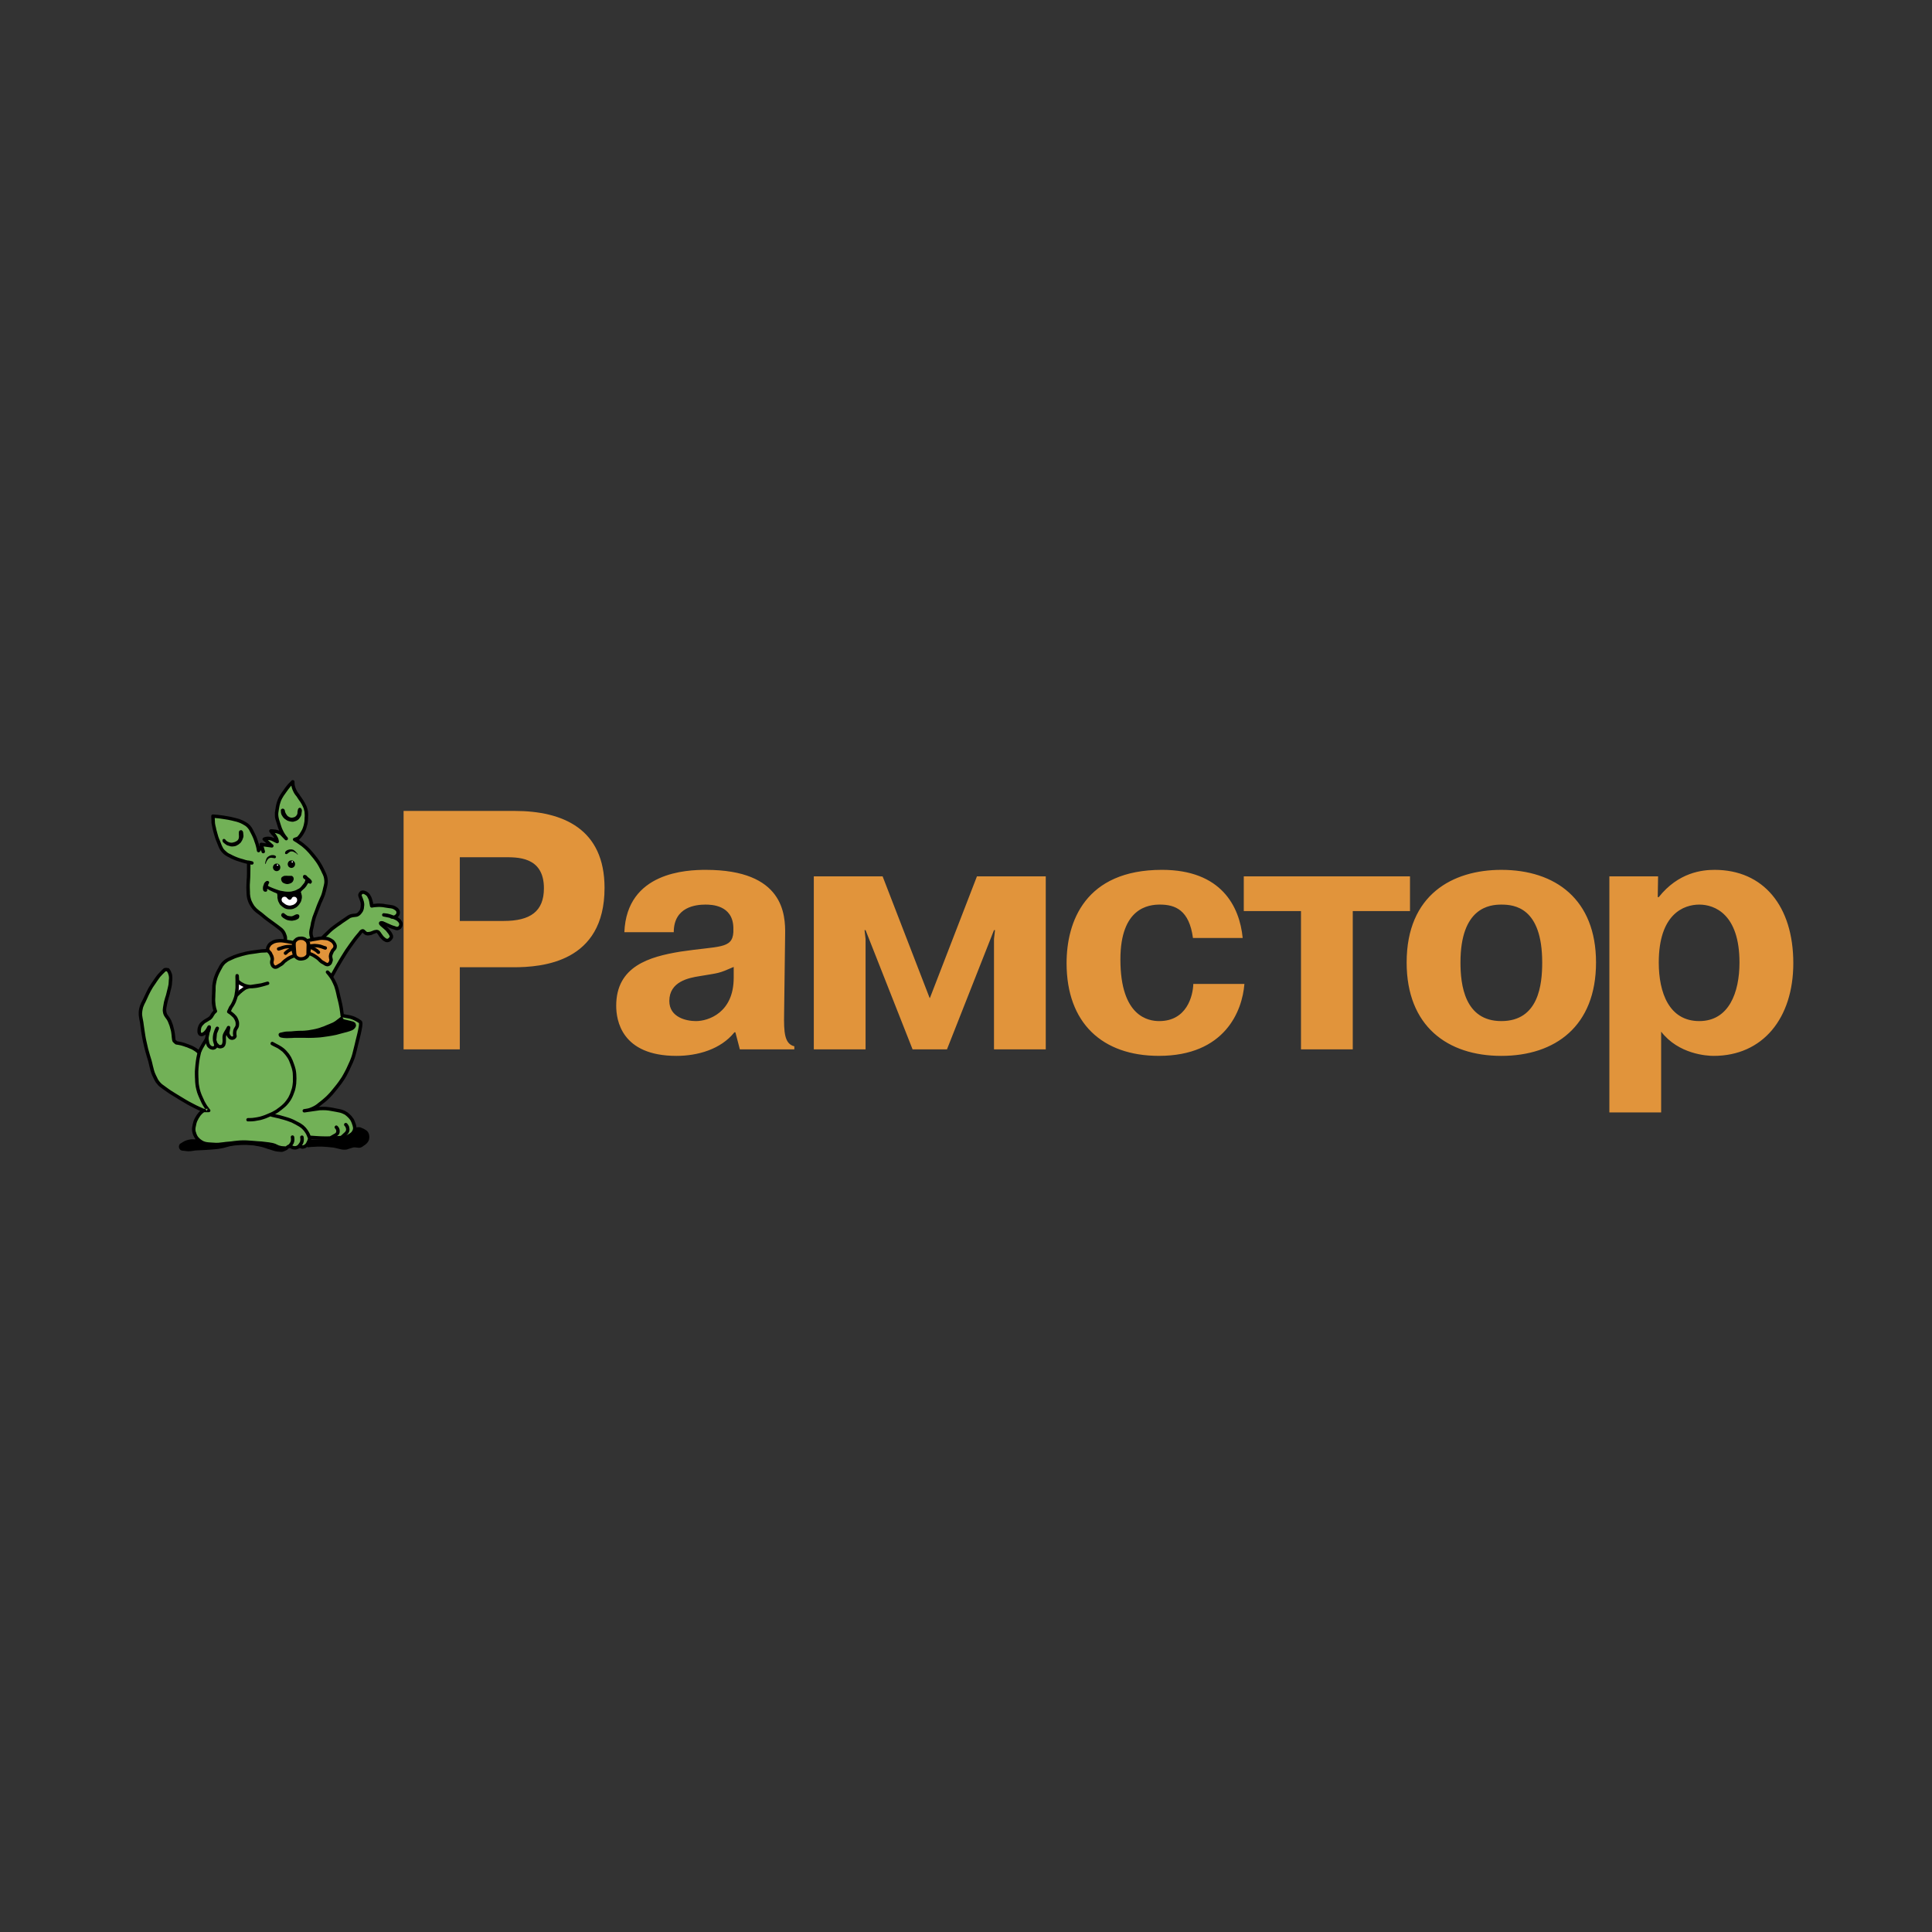 <svg xmlns="http://www.w3.org/2000/svg" width="170" height="170" viewBox="0 0 170 170" fill="none"><rect x="0" y="0" width="170" height="170" fill="#333333" stroke="none"/><path fill-rule="evenodd" clip-rule="evenodd" d="M35.512 71.355V92.334H40.458V85.111H45.163C47.71 85.111 53.195 84.692 53.195 78.128C53.195 72.943 49.538 71.355 45.282 71.355H35.512V71.355ZM40.458 75.431H44.324C45.432 75.431 47.86 75.312 47.86 78.159C47.86 80.197 46.661 81.036 44.324 81.036H40.458V75.431ZM59.285 82.025C59.285 79.777 61.263 79.597 62.072 79.597C62.582 79.597 64.47 79.627 64.53 81.605V82.025C64.44 83.523 63.241 83.224 59.885 83.733C57.128 84.183 54.221 85.022 54.221 88.498C54.221 89.756 54.67 92.909 59.525 92.909C61.384 92.909 63.422 92.334 64.62 90.836H64.71L65.1 92.334H69.895V92.065C69.025 91.855 68.966 90.836 68.995 89.188L69.085 82.234C69.116 80.466 68.966 76.54 62.102 76.54C60.454 76.54 55.149 76.72 54.939 82.025H59.285V82.025ZM64.559 86.04C64.559 89.099 62.342 89.848 61.233 89.848C60.393 89.848 58.895 89.518 58.895 88.079C58.895 86.371 60.603 86.041 61.563 85.892C63.331 85.592 63.181 85.682 64.56 85.082V86.04H64.559ZM80.299 92.334H83.326L87.463 81.845H87.552L87.463 82.624V92.334H92.018V77.11H85.964L81.827 87.809H81.798L77.662 77.11H71.608V92.334H76.163V82.624L76.073 81.845H76.163L80.299 92.334ZM105.001 86.58C104.971 87.629 104.431 89.847 102.003 89.847C101.075 89.847 98.586 89.487 98.586 84.422C98.586 79.866 101.074 79.596 102.063 79.596C103.412 79.596 104.64 80.076 104.97 82.533H109.346C109.075 79.746 107.458 76.539 102.243 76.539C95.469 76.539 93.85 81.125 93.85 84.75C93.85 90.025 96.998 92.907 101.973 92.907C107.788 92.907 109.316 88.946 109.497 86.578H105.001V86.58V86.58ZM114.476 80.167V92.334H119.032V80.167H124.068V77.11H109.442V80.167H114.476ZM132.105 92.909C136.84 92.909 140.437 90.296 140.437 84.692C140.437 79.147 136.87 76.54 132.105 76.54C127.849 76.54 123.773 78.698 123.773 84.692C123.773 90.296 127.369 92.909 132.105 92.909ZM132.105 89.847C128.868 89.847 128.509 86.64 128.509 84.692C128.509 79.837 131.086 79.597 132.105 79.597C133.244 79.597 135.701 79.837 135.701 84.692C135.701 86.61 135.402 89.847 132.105 89.847ZM141.611 77.11V97.885H146.167V90.776C147.695 92.76 150.182 92.909 150.782 92.909C155.129 92.909 157.796 89.577 157.796 84.752C157.796 79.718 155.157 76.54 150.873 76.54C149.794 76.54 147.695 76.751 145.958 78.938H145.867L145.898 77.11H141.611ZM145.958 84.692C145.958 80.436 148.145 79.597 149.523 79.597C150.873 79.597 153.06 80.437 153.06 84.692C153.06 87.329 152.132 89.847 149.523 89.847C146.856 89.847 145.958 87.329 145.958 84.692Z" fill="#E1943B"></path><path fill-rule="evenodd" clip-rule="evenodd" d="M25.301 101.089V101.081L25.264 101.021L25.226 100.968L25.174 100.923L25.113 100.879L25.047 100.834L24.972 100.805L24.897 100.789L24.822 100.782L24.733 100.774L24.636 100.751L24.33 100.662L24.135 100.603L23.918 100.543L23.694 100.49L23.477 100.453L23.283 100.416L23.089 100.385L22.7 100.349L22.266 100.311L22.05 100.295L21.661 100.266L21.475 100.252H21.115L20.928 100.259L20.727 100.274L20.51 100.295L20.391 100.318L20.279 100.341L20.077 100.393L19.852 100.453L19.732 100.475L19.598 100.49L19.553 100.498L19.225 100.528L19.068 100.543H18.918L18.769 100.536L18.619 100.52L18.462 100.49L18.29 100.438L18.118 100.385L17.969 100.326L17.812 100.259L17.648 100.154L17.521 100.064H17.513L17.453 100.116L17.393 100.154L17.341 100.185L17.266 100.221L17.192 100.244L17.117 100.252H16.982L16.877 100.244L16.818 100.252L16.758 100.259L16.564 100.295L16.406 100.341L16.332 100.371L16.25 100.4L16.175 100.446L16.093 100.49L15.988 100.557L15.906 100.603L15.838 100.654L15.809 100.684L15.786 100.722L15.764 100.759L15.757 100.805L15.742 100.894L15.749 100.968L15.771 101.043L15.816 101.118L15.854 101.163L15.891 101.192L15.928 101.215L15.966 101.23L16.055 101.253L16.16 101.26L16.235 101.268L16.318 101.276L16.414 101.29L16.497 101.297L16.579 101.305L16.661 101.297L16.81 101.29L16.967 101.268L17.147 101.238L17.341 101.223L17.692 101.207L17.991 101.192L18.328 101.171L18.537 101.156L18.978 101.118L19.195 101.096L19.449 101.051L19.688 101.006L19.897 100.946L20.121 100.887L20.241 100.856L20.376 100.834L20.675 100.789L20.974 100.767L21.212 100.751L21.43 100.743H21.639L21.892 100.759L22.124 100.774L22.334 100.789L22.535 100.828L22.759 100.864L22.931 100.901L23.089 100.938L23.365 101.028L23.545 101.089L23.746 101.148L23.866 101.186L23.978 101.223L24.075 101.253L24.172 101.284L24.277 101.305L24.397 101.327L24.591 101.343L24.733 101.357H24.793L24.852 101.35L24.92 101.327L24.994 101.305L25.204 101.207L25.271 101.163L25.308 101.126L25.301 101.089V101.089Z" fill="black"></path><path fill-rule="evenodd" clip-rule="evenodd" d="M29.561 95.848L30.51 94.339L31.078 92.792L31.519 91.215L31.698 90.019L30.981 89.689L30.099 89.346L29.703 87.201L29.195 86.013L30.771 83.307L31.893 82.03L32.154 82.142L32.595 82.223L33.23 82.089L33.978 82.858L34.419 82.627L34.277 82.193L33.844 81.693L33.552 81.177L34.673 81.648L35.189 81.574L35.286 81.252L34.949 80.879L34.897 80.706L34.995 80.026L34.412 79.839L32.984 79.652L32.708 79.712L32.461 78.95L32.057 78.576L31.691 78.584L31.855 79.361L31.922 80.034L31.482 80.49L30.794 80.639L29.329 81.73L28.089 82.754L27.543 82.806L27.445 82.41L27.378 81.827L27.58 80.967L27.88 80.287L28.245 79.361L28.679 77.605L28.627 76.917L27.909 75.617L27.132 74.847L25.951 73.905L26.564 73.419L26.893 72.687L27.005 71.476L26.593 70.549L26.041 69.727L25.764 68.994L25.473 69.144L24.77 70.176L24.322 71.289L24.531 72.484L24.77 73.255L23.918 73.105L24.292 73.905L23.32 73.793L23.715 74.294L23.081 74.338L22.782 74.779L22.273 73.247L21.639 72.567L20.256 72.028L18.769 71.849L19.06 73.658L19.501 74.674L20.196 75.333L21.22 75.743L21.907 75.901V76.909L21.863 78.351L21.944 79.211L22.348 79.936L23.821 81.177L24.845 81.827L25.121 82.455L25.039 83.12L23.544 83.689L21.855 83.845L20.39 84.338L19.642 84.787L19.03 85.983L18.835 87.187L19 88.936L17.603 90.475L17.692 91.088L18.454 90.699L17.542 92.65L16.818 92.239L15.54 91.797L15.323 91.529L15.076 90.109L14.516 89.093L14.628 87.97L15.046 86.372L14.987 85.736L14.687 85.326L13.664 86.23L12.722 88.061L12.4 88.951L12.722 91.67L13.551 94.564L14.044 95.46L16.182 96.881L17.924 97.747L17.378 98.368L17.071 99.152L17.37 100.161L17.759 100.564L19.396 100.736L21.467 100.543L22.879 100.617L24.598 100.984L25.218 101.059L25.562 100.879L26.041 101.028L26.893 100.812L27.282 100.116L30.914 99.975L31.303 99.235L30.54 97.994L28.963 97.582L27.745 97.605L29.561 95.848V95.848Z" fill="#72B157"></path><path fill-rule="evenodd" clip-rule="evenodd" d="M21.721 86.835L20.899 86.476L20.809 87.514L21.721 86.835Z" fill="white"></path><path fill-rule="evenodd" clip-rule="evenodd" d="M21.721 86.828L20.906 86.461H20.891V86.469L20.801 87.515V87.538L20.816 87.522L21.728 86.843L21.744 86.835L21.721 86.828V86.828ZM20.816 87.514L20.906 86.476H20.898L21.713 86.843V86.827L20.801 87.507L20.816 87.514ZM25.898 74.989L25.817 74.944L25.734 74.921H25.69L25.652 74.914L25.607 74.921L25.562 74.929L25.502 74.951L25.465 74.981L25.421 75.018L25.368 75.049L25.323 75.086L25.286 75.123L25.249 75.145L25.226 75.153H25.197L25.137 75.145L25.113 75.138L25.099 75.115L25.084 75.101V75.026L25.099 74.974L25.129 74.921L25.174 74.877L25.234 74.831L25.308 74.794L25.398 74.764L25.495 74.742H25.69L25.786 74.772L25.831 74.786L25.869 74.817L25.958 74.884L26.041 74.974L26.116 75.056L26.175 75.13L26.205 75.182L26.212 75.198L26.205 75.206L26.197 75.198L26.168 75.182L26.122 75.138L26.093 75.101L26.033 75.063L25.898 74.989ZM23.515 75.691L23.574 75.617L23.596 75.586L23.626 75.557L23.671 75.527L23.702 75.512L23.746 75.49L23.783 75.481L23.843 75.474H23.903L23.955 75.49H24.015L24.067 75.504L24.119 75.512L24.172 75.519L24.195 75.512L24.217 75.504L24.262 75.466L24.269 75.445L24.284 75.422V75.369L24.277 75.347L24.262 75.333L24.217 75.295L24.157 75.265L24.098 75.25L24.015 75.242H23.933L23.843 75.258L23.754 75.287L23.664 75.333L23.582 75.385L23.515 75.445L23.485 75.481L23.455 75.527L23.418 75.631L23.38 75.743L23.35 75.849L23.335 75.938V76.02L23.343 76.028L23.358 76.013L23.38 75.99L23.41 75.915L23.418 75.878L23.44 75.818L23.515 75.691V75.691ZM25.316 76.034L25.323 75.968L25.346 75.908L25.368 75.849L25.413 75.803L25.458 75.758L25.517 75.729L25.577 75.714L25.637 75.706L25.704 75.714L25.771 75.729L25.824 75.758L25.869 75.803L25.906 75.849L25.944 75.908L25.958 75.968L25.966 76.034L25.958 76.102L25.944 76.169L25.906 76.222L25.869 76.274L25.824 76.311L25.771 76.341L25.704 76.364L25.637 76.371L25.577 76.364L25.517 76.341L25.458 76.311L25.413 76.274L25.368 76.222L25.346 76.169L25.323 76.102L25.316 76.034ZM24.015 76.319L24.023 76.252L24.045 76.192L24.075 76.132L24.112 76.087L24.165 76.042L24.217 76.013L24.277 75.99H24.411L24.471 76.013L24.523 76.042L24.576 76.087L24.613 76.132L24.643 76.192L24.658 76.252L24.666 76.319L24.658 76.386L24.643 76.453L24.613 76.505L24.576 76.558L24.523 76.596L24.471 76.625L24.411 76.648H24.277L24.217 76.625L24.165 76.596L24.112 76.558L24.075 76.505L24.045 76.453L24.023 76.386L24.015 76.319Z" fill="black"></path><path fill-rule="evenodd" clip-rule="evenodd" d="M25.757 75.796L25.742 75.789L25.712 75.781L25.697 75.789L25.674 75.796L25.66 75.818V75.863L25.674 75.886L25.697 75.893L25.712 75.901L25.742 75.893L25.757 75.886L25.772 75.863L25.78 75.841L25.772 75.818L25.757 75.796V75.796ZM24.419 76.065L24.397 76.072L24.374 76.08L24.366 76.102L24.359 76.125L24.366 76.147L24.374 76.162L24.397 76.177L24.419 76.184L24.441 76.177L24.464 76.162L24.478 76.147V76.102L24.464 76.08L24.441 76.072L24.419 76.065Z" fill="white"></path><path fill-rule="evenodd" clip-rule="evenodd" d="M25.652 77.066L25.697 77.081L25.734 77.104L25.764 77.134L25.794 77.164L25.817 77.208L25.832 77.253L25.84 77.29V77.373L25.832 77.417L25.794 77.508L25.772 77.56L25.734 77.605L25.697 77.641L25.66 77.672L25.615 77.702L25.562 77.724L25.458 77.761L25.361 77.784L25.278 77.792L25.197 77.784L25.099 77.761L24.987 77.717L24.934 77.694L24.89 77.656L24.845 77.627L24.815 77.582L24.786 77.537L24.762 77.477L24.748 77.417L24.733 77.365L24.74 77.305L24.755 77.253L24.786 77.201L24.822 77.164L24.867 77.141L24.913 77.112L24.98 77.081L25.01 77.066H25.047L25.204 77.059L25.338 77.066H25.652V77.066Z" fill="black"></path><path fill-rule="evenodd" clip-rule="evenodd" d="M26.713 77.014L26.736 76.999L26.758 76.992L26.803 76.984L26.856 76.992L26.9 77.007L26.93 77.021L26.96 77.037L26.997 77.074L27.035 77.118L27.08 77.164L27.162 77.231L27.236 77.29L27.304 77.35L27.378 77.433L27.416 77.485L27.439 77.544L27.445 77.575V77.605L27.431 77.635L27.424 77.665L27.393 77.709L27.356 77.746L27.333 77.754L27.312 77.761L27.282 77.769L27.259 77.761L27.244 77.746L27.229 77.739L27.221 77.732L27.2 77.717H27.169L27.14 77.709L27.117 77.717L27.095 77.739L26.99 77.904L26.953 77.971L26.893 78.045L26.811 78.143L26.721 78.225L26.639 78.3L26.534 78.397L26.497 78.448L26.481 78.48L26.474 78.516L26.481 78.531L26.489 78.553L26.504 78.591L26.541 78.74L26.556 78.8L26.564 78.868V79.002L26.534 79.152L26.504 79.263L26.466 79.368L26.407 79.458L26.34 79.563L26.25 79.675L26.16 79.764L26.108 79.809L26.056 79.847L25.929 79.914L25.809 79.967L25.69 79.996L25.57 80.011L25.435 80.004H25.346L25.263 79.989L25.189 79.974L25.113 79.943L25.039 79.914L24.972 79.869L24.905 79.824L24.83 79.772L24.71 79.667L24.635 79.592L24.591 79.518L24.538 79.413L24.494 79.331L24.463 79.249L24.427 79.07L24.411 79.01V78.853L24.404 78.748L24.396 78.696L24.381 78.636L24.366 78.621L24.337 78.606L24.254 78.568L24.15 78.531L24.053 78.487L23.716 78.329L23.664 78.3L23.611 78.263L23.567 78.24L23.544 78.232H23.529L23.507 78.24L23.499 78.255V78.3L23.515 78.359L23.507 78.389L23.491 78.404L23.462 78.442L23.418 78.456L23.372 78.464H23.327L23.29 78.456L23.26 78.442L23.23 78.427L23.208 78.412L23.17 78.359L23.155 78.329L23.148 78.3L23.133 78.165L23.14 78.068L23.155 77.978L23.194 77.873L23.223 77.799L23.238 77.739L23.275 77.679L23.343 77.605L23.395 77.56L23.447 77.53L23.477 77.515H23.567L23.604 77.53L23.626 77.544L23.649 77.568L23.671 77.589L23.686 77.62V77.672L23.671 77.694L23.649 77.746L23.619 77.806L23.611 77.844L23.589 77.873L23.582 77.904V77.918L23.589 77.933L23.611 77.963L23.657 77.993L23.806 78.06L24 78.143L24.195 78.217L24.359 78.277L24.509 78.329L24.666 78.374L24.837 78.404L25.091 78.448L25.203 78.456L25.316 78.464H25.428L25.54 78.456L25.66 78.442L25.794 78.404L25.891 78.382L25.981 78.351L26.07 78.315L26.16 78.263L26.309 78.188L26.362 78.15L26.407 78.112L26.466 78.06L26.519 78L26.676 77.806L26.796 77.656L26.803 77.627L26.818 77.582L26.856 77.5L26.863 77.456V77.433L26.856 77.41L26.84 77.388L26.833 77.373L26.796 77.35L26.758 77.336L26.736 77.32L26.721 77.305L26.698 77.268L26.676 77.231L26.661 77.193V77.112L26.668 77.074L26.691 77.044L26.713 77.014V77.014ZM26.183 80.452L26.138 80.445L26.093 80.452L26.003 80.482L25.966 80.497L25.929 80.52L25.846 80.557L25.772 80.594L25.697 80.617L25.652 80.624H25.607L25.517 80.617L25.413 80.602L25.308 80.579L25.249 80.55L25.197 80.512L25.144 80.474L25.084 80.438L25.039 80.4L25.01 80.37L24.965 80.347L24.942 80.34H24.919L24.867 80.347L24.822 80.37L24.786 80.4L24.762 80.452L24.747 80.512V80.572L24.77 80.617L24.807 80.662L24.874 80.729L24.927 80.774L25.054 80.848L25.144 80.9L25.226 80.938L25.316 80.968L25.421 80.99L25.525 81.006L25.622 81.013H25.727L25.817 80.998L25.906 80.982L25.996 80.96L26.078 80.93L26.145 80.894L26.197 80.871L26.242 80.841L26.28 80.803L26.309 80.751L26.332 80.699L26.34 80.639V80.587L26.317 80.526L26.294 80.497L26.265 80.474L26.228 80.459L26.183 80.452V80.452ZM26.355 71.08L26.309 71.102L26.273 71.124L26.25 71.154L26.235 71.184L26.212 71.251L26.19 71.348L26.175 71.439V71.528L26.16 71.618L26.145 71.655L26.123 71.7L26.085 71.752L26.056 71.79L26.018 71.827L25.981 71.856L25.937 71.887L25.891 71.902L25.831 71.924L25.779 71.931L25.72 71.947H25.622L25.577 71.939L25.481 71.909L25.39 71.856L25.338 71.827L25.301 71.797L25.271 71.76L25.241 71.722L25.189 71.648L25.137 71.558L25.113 71.505L25.091 71.453L25.069 71.348L25.061 71.304L25.039 71.259L25.017 71.221L24.979 71.184L24.934 71.162L24.882 71.154H24.837L24.786 71.177L24.755 71.207L24.733 71.229L24.718 71.267L24.71 71.296L24.718 71.386V71.468L24.733 71.558L24.755 71.64L24.786 71.715L24.837 71.797L24.897 71.895L24.965 71.969L25.039 72.044L25.137 72.111L25.226 72.171L25.308 72.216L25.398 72.246L25.502 72.275L25.629 72.298L25.69 72.305H25.809L25.861 72.29L25.988 72.253L26.056 72.231L26.116 72.2L26.168 72.171L26.22 72.133L26.265 72.096L26.309 72.051L26.392 71.939L26.459 71.834L26.504 71.737L26.526 71.633L26.541 71.505L26.556 71.416L26.564 71.334V71.296L26.556 71.259L26.541 71.221L26.526 71.177L26.489 71.132L26.452 71.095L26.414 71.08H26.355V71.08ZM21.108 73.075L21.063 73.105L21.041 73.142L21.025 73.187L21.018 73.232V73.449L21.025 73.546V73.643L21.018 73.696L21.011 73.747L20.995 73.8L20.973 73.853L20.943 73.897L20.906 73.942L20.868 73.972L20.831 74.002L20.734 74.054L20.629 74.099L20.539 74.122L20.457 74.144L20.376 74.151L20.285 74.144L20.181 74.122L20.099 74.091L20.009 74.047L19.927 73.987L19.897 73.965L19.875 73.942L19.837 73.89L19.822 73.867L19.792 73.845L19.762 73.83L19.717 73.815H19.688L19.658 73.823L19.628 73.845L19.605 73.867L19.583 73.897L19.576 73.935V73.979L19.583 74.017L19.613 74.077L19.65 74.129L19.755 74.218L19.844 74.286L19.927 74.346L20.017 74.391L20.129 74.421L20.218 74.45L20.3 74.473L20.383 74.481H20.473L20.622 74.466L20.689 74.45L20.749 74.435L20.809 74.406L20.868 74.375L20.995 74.301L21.1 74.211L21.153 74.174L21.19 74.122L21.257 74.025L21.324 73.905L21.377 73.763L21.399 73.703L21.414 73.643L21.422 73.576V73.508L21.414 73.434L21.407 73.359L21.399 73.284L21.392 73.225L21.369 73.165L21.347 73.128L21.317 73.098L21.295 73.075L21.272 73.06L21.243 73.052H21.168L21.108 73.075V73.075ZM32.49 99.96L32.483 99.885L32.469 99.818L32.446 99.758L32.423 99.698L32.371 99.601L32.304 99.526L32.229 99.46L32.147 99.407L31.975 99.309L31.901 99.281L31.811 99.242L31.729 99.204L31.654 99.189L31.571 99.183H31.497L31.415 99.198L31.332 99.219L31.242 99.257L31.22 99.273L30.697 99.929L29.307 100.252L27.185 100.267L27.162 100.274L27.147 100.281L27.14 100.303L27.132 100.326L27.042 100.856L27.035 100.895L27.049 100.923L27.065 100.946L27.087 100.954L27.386 100.923L27.656 100.909L27.895 100.895H28.351L28.806 100.923L29.322 100.976L29.554 101.021L29.763 101.074L29.919 101.11L30.084 101.148L30.256 101.163L30.451 101.156L30.54 101.14L30.63 101.11L30.779 101.059L30.907 101.021L31.049 100.976L31.138 100.961H31.227L31.385 100.976L31.512 100.992H31.631L31.698 100.984L31.758 100.961L31.825 100.938L31.893 100.895L31.968 100.841L32.17 100.7L32.266 100.61L32.349 100.512L32.386 100.461L32.416 100.408L32.446 100.349L32.469 100.281L32.483 100.206L32.49 100.131L32.498 100.049L32.49 99.96V99.96ZM28.417 91.252L28.843 91.193L29.217 91.132L29.591 91.058L30.002 90.947L30.286 90.871L30.548 90.804L30.787 90.729L30.891 90.691L30.981 90.655L31.063 90.609L31.123 90.565L31.198 90.498L31.25 90.43L31.287 90.37L31.31 90.311L31.325 90.258V90.199L31.31 90.139L31.287 90.064L31.273 90.035L31.258 90.005L31.227 89.981L31.198 89.959L31.123 89.914L31.026 89.877L30.914 89.847L30.802 89.817L30.578 89.766L30.368 89.72L30.294 89.697L30.234 89.676L30.203 89.646L30.182 89.608L30.152 89.525L30.129 89.451L30.106 89.428L30.091 89.413H30.062L30.032 89.436L29.83 89.6L29.65 89.735L29.516 89.84L29.396 89.914L29.292 89.974L29.187 90.019L28.978 90.109L28.701 90.22L28.492 90.311L28.291 90.378L28.111 90.445L27.924 90.498L27.745 90.542L27.558 90.58L27.132 90.655L26.937 90.676L26.765 90.691L26.601 90.699H26.437L26.175 90.707L25.877 90.729L25.637 90.752L25.442 90.759L25.203 90.767L25.077 90.781L24.927 90.811L24.83 90.834L24.718 90.857L24.658 90.871L24.613 90.885L24.569 90.916L24.538 90.947L24.516 90.99V91.088L24.531 91.132L24.554 91.17L24.576 91.208L24.613 91.237L24.651 91.268L24.695 91.282L24.747 91.298L24.867 91.319L24.987 91.335L25.099 91.341L25.218 91.349L25.442 91.341L25.674 91.335L25.906 91.319H26.75L27.154 91.327L27.55 91.319L27.954 91.298L28.178 91.282L28.417 91.252V91.252Z" fill="black"></path><path fill-rule="evenodd" clip-rule="evenodd" d="M25.502 79.174L25.532 79.167L25.562 79.152L25.622 79.122L25.652 79.084L25.666 79.047L25.682 79.01L25.712 78.972L25.757 78.942L25.794 78.92L25.846 78.912H25.898L25.966 78.92L26.018 78.942L26.063 78.98L26.108 79.032L26.13 79.077L26.138 79.115L26.145 79.159V79.204L26.138 79.279L26.116 79.346L26.07 79.406L26.018 79.473L25.958 79.525L25.891 79.57L25.824 79.608L25.742 79.638L25.622 79.667L25.562 79.682H25.45L25.398 79.675L25.271 79.645L25.197 79.615L25.137 79.585L25.084 79.548L25.017 79.503L24.942 79.443L24.867 79.383L24.837 79.353L24.815 79.323L24.8 79.279L24.786 79.234L24.778 79.174V79.122L24.793 79.077L24.815 79.024L24.845 78.98L24.882 78.95L24.927 78.928L24.979 78.912L25.032 78.904L25.077 78.912L25.121 78.92L25.174 78.942L25.218 78.972L25.249 79.01L25.286 79.055L25.33 79.092L25.405 79.152L25.45 79.167L25.473 79.174H25.502V79.174Z" fill="white"></path><path fill-rule="evenodd" clip-rule="evenodd" d="M35.234 80.894L35.175 80.841L35.115 80.788L35.055 80.743L34.987 80.706L35.04 80.662L35.077 80.624L35.107 80.579L35.136 80.526L35.16 80.474L35.175 80.423L35.181 80.37L35.189 80.31V80.25L35.181 80.198L35.175 80.153L35.152 80.108L35.115 80.026L35.062 79.952L35.002 79.891L34.943 79.847L34.831 79.772L34.763 79.735L34.688 79.704L34.621 79.675L34.547 79.66L34.397 79.63L34.248 79.608L34.016 79.578L33.919 79.563L33.732 79.525L33.635 79.518L33.522 79.511L33.358 79.503H33.201L33.052 79.518L32.887 79.533L32.834 79.54L32.805 79.391L32.797 79.361L32.782 79.331L32.768 79.316L32.745 79.294L32.722 79.279L32.693 79.271L32.663 79.263L32.633 79.271L32.603 79.279L32.573 79.294L32.551 79.308L32.529 79.331L32.521 79.353L32.506 79.383V79.443L32.558 79.743L32.566 79.764L32.581 79.794L32.603 79.817L32.626 79.832L32.648 79.847L32.678 79.862H32.737L32.917 79.832L33.081 79.817L33.224 79.809L33.358 79.802L33.508 79.809L33.694 79.824L33.866 79.854L33.963 79.869L34.21 79.907L34.345 79.922L34.464 79.943L34.576 79.974L34.621 80.004L34.673 80.026L34.771 80.094L34.808 80.131L34.845 80.16L34.86 80.191L34.875 80.228L34.883 80.258V80.295L34.875 80.347L34.86 80.4L34.831 80.438L34.785 80.482L34.748 80.512L34.711 80.534L34.673 80.55L34.636 80.557L34.591 80.542L34.382 80.467L34.285 80.438L34.195 80.415L34.097 80.392L34 80.378L33.784 80.355H33.754L33.724 80.362L33.702 80.37L33.68 80.385L33.657 80.407L33.642 80.43L33.627 80.452L33.62 80.482V80.512L33.627 80.542L33.635 80.564L33.649 80.594L33.664 80.609L33.687 80.631L33.709 80.639L33.739 80.647L34.285 80.759L34.36 80.803L34.427 80.833L34.509 80.848L34.584 80.855L34.711 80.908L34.823 80.96L34.92 81.02L34.965 81.058L35.01 81.102L35.077 81.177L35.099 81.215L35.115 81.252L35.122 81.282L35.129 81.311V81.342L35.122 81.379L35.099 81.438L35.077 81.483L35.032 81.521L34.98 81.543L34.943 81.551H34.912L34.868 81.535L34.801 81.514L34.725 81.483L34.643 81.462L34.531 81.424L34.434 81.386L34.248 81.304L34.113 81.245L33.963 81.177L33.866 81.132L33.806 81.11L33.746 81.08L33.672 81.058L33.589 81.05H33.538L33.492 81.058L33.456 81.073L33.417 81.087L33.396 81.11L33.38 81.125L33.35 81.17L33.343 81.23V81.282L33.365 81.334L33.403 81.394L33.456 81.454L33.522 81.514L33.694 81.663L33.859 81.805L33.941 81.879L33.993 81.939L34.097 82.074L34.18 82.178L34.233 82.269L34.263 82.328L34.285 82.373L34.292 82.403L34.285 82.425V82.433L34.225 82.507L34.18 82.56L34.136 82.59L34.076 82.605H34.053L34.024 82.598L33.948 82.56L33.873 82.501L33.806 82.44L33.799 82.433L33.732 82.373L33.68 82.298L33.575 82.156L33.492 82.03L33.441 81.97L33.388 81.91L33.328 81.865L33.261 81.835L33.185 81.82L33.149 81.813L33.104 81.82L32.999 81.835L32.894 81.857L32.812 81.894L32.73 81.925L32.588 81.977L32.529 81.992L32.454 81.999L32.416 82.007H32.312L32.281 81.992L32.244 81.977L32.207 81.939L32.095 81.835L32.05 81.798L32.005 81.775L31.953 81.76H31.893L31.849 81.767L31.803 81.783L31.758 81.805L31.714 81.835L31.669 81.872L31.624 81.925L31.527 82.052L31.318 82.298L31.183 82.463L31.011 82.694L30.765 83.03L30.518 83.382L30.391 83.561L30.249 83.785L30.024 84.145L29.838 84.451L29.456 85.109L29.15 85.654L28.926 85.43L28.904 85.416L28.873 85.401L28.851 85.393L28.821 85.385L28.791 85.393H28.762L28.739 85.408L28.716 85.43L28.694 85.444L28.679 85.475L28.672 85.498L28.664 85.527L28.672 85.557V85.588L28.687 85.609L28.701 85.631L28.888 85.857L28.963 85.961L29.038 86.065L29.105 86.17L29.172 86.282L29.299 86.543L29.352 86.664L29.404 86.776L29.471 86.992L29.531 87.201L29.583 87.417L29.659 87.763L29.747 88.106L29.815 88.413L29.875 88.726L29.927 89.085L29.965 89.376L29.972 89.428L30.002 89.466L30.039 89.495L30.084 89.51L30.435 89.571L30.719 89.623L30.847 89.653L30.981 89.697L31.108 89.75L31.25 89.817L31.407 89.907L31.579 90.019L31.586 90.048V90.183L31.572 90.303L31.512 90.624L31.445 90.931L31.295 91.536L31.213 91.888L31.116 92.277L31.011 92.702L30.959 92.882L30.907 93.038L30.847 93.196L30.779 93.368L30.593 93.778L30.465 94.055L30.338 94.301L30.211 94.534L30.084 94.757L29.942 94.967L29.793 95.184L29.628 95.407L29.434 95.648L29.135 96.014L28.993 96.178L28.851 96.327L28.709 96.47L28.552 96.611L28.38 96.76L28.186 96.918L28.028 97.037L27.902 97.141L27.775 97.232L27.64 97.313L27.476 97.396L27.348 97.449L27.221 97.5L27.109 97.53L26.99 97.554L26.758 97.59L26.729 97.597L26.698 97.605L26.676 97.628L26.661 97.651L26.639 97.672L26.632 97.695L26.624 97.725V97.754L26.632 97.785L26.646 97.815L26.661 97.838L26.684 97.859L26.706 97.874L26.736 97.882L26.765 97.889H26.796L27.042 97.852L28.141 97.695L28.44 97.688L28.694 97.695L28.955 97.725L29.247 97.777L29.502 97.822L29.808 97.882L29.942 97.912L30.077 97.956L30.196 98.01L30.323 98.069L30.443 98.158L30.562 98.263L30.697 98.397L30.75 98.466L30.802 98.525L30.847 98.6L30.884 98.674L30.922 98.756L30.959 98.846L30.974 98.898L31.026 99.048L31.041 99.122L31.056 99.183L31.063 99.249V99.309L31.049 99.376L31.026 99.444L30.996 99.504L30.966 99.563L30.929 99.608L30.884 99.653L30.831 99.691L30.779 99.729L30.638 99.811L30.562 99.847L30.495 99.885L30.421 99.9L30.346 99.922L30.196 99.937L30.024 99.944L29.89 99.952L29.509 99.975L29.158 99.983L28.843 99.99H28.537L28.238 99.983L27.932 99.967L27.267 99.922H27.236L27.207 99.937L27.177 99.944L27.154 99.96L27.132 99.99L27.117 100.013L27.102 100.042V100.072L27.095 100.161L27.08 100.244L27.057 100.318L27.02 100.4L26.96 100.528L26.93 100.579L26.893 100.633L26.856 100.67L26.818 100.7L26.773 100.73L26.721 100.759L26.661 100.774L26.616 100.782L26.579 100.767L26.541 100.751L26.489 100.723L26.452 100.707L26.415 100.7H26.325L26.273 100.723L26.228 100.744L26.138 100.797L26.056 100.834L25.981 100.849H25.906L25.832 100.834L25.764 100.812L25.697 100.774L25.629 100.723L25.577 100.692L25.517 100.684H25.465L25.405 100.707L25.338 100.737L25.271 100.774L25.144 100.871L25.002 100.864L24.874 100.856L24.748 100.841L24.606 100.805L24.538 100.789L24.478 100.759L24.374 100.715L24.254 100.654L24.187 100.633L24.105 100.603L23.955 100.565L23.821 100.544L23.702 100.52L23.574 100.505L23.387 100.482L23.014 100.438L22.662 100.416L22.475 100.4L22.199 100.378L21.99 100.364L21.788 100.349L21.579 100.341H21.332L21.123 100.349L20.936 100.364L20.592 100.4L20.368 100.431L20.121 100.453L19.875 100.475L19.651 100.505L19.441 100.528L19.24 100.551L19.023 100.557L18.91 100.551L18.784 100.544L18.529 100.528L18.313 100.512L18.215 100.498L18.118 100.482L18.021 100.453L17.931 100.423L17.842 100.378L17.745 100.318L17.654 100.252L17.573 100.185L17.513 100.123L17.453 100.064L17.401 99.99L17.356 99.922L17.318 99.839L17.281 99.75L17.244 99.638L17.214 99.541L17.198 99.437V99.34L17.206 99.235L17.229 99.122L17.281 98.876L17.318 98.748L17.363 98.637L17.416 98.533L17.483 98.405L17.595 98.233L17.647 98.158L17.707 98.091L17.767 98.023L17.834 97.964L17.991 97.83L18.021 97.807L18.037 97.769L18.051 97.733V97.695L18.044 97.659L18.021 97.628L17.991 97.597L17.961 97.575L17.647 97.433L17.281 97.262L16.922 97.075L16.623 96.918L16.362 96.768L15.831 96.447L15.756 96.401L15.487 96.237L15.091 95.991L14.889 95.856L14.672 95.699L14.478 95.558L14.366 95.476L14.261 95.4L14.164 95.31L14.06 95.199L13.963 95.071L13.888 94.951L13.828 94.825L13.761 94.69L13.716 94.6L13.664 94.481L13.619 94.377L13.551 94.167L13.5 93.965L13.447 93.763L13.395 93.532L13.328 93.278L13.208 92.889L13.096 92.494L13.036 92.284L12.983 92.051L12.872 91.559L12.827 91.341L12.789 91.126L12.722 90.684L12.647 90.169L12.617 89.945L12.58 89.743L12.543 89.549L12.513 89.354L12.505 89.257V89.159L12.513 89.054L12.528 88.936L12.55 88.823L12.572 88.726L12.595 88.629L12.632 88.539L12.707 88.359L12.796 88.188L12.932 87.896L13.103 87.522L13.268 87.201L13.357 87.045L13.454 86.879L13.694 86.528L13.798 86.372L13.956 86.147L14.104 85.946L14.195 85.849L14.299 85.736L14.426 85.609L14.568 85.468H14.658L14.687 85.475L14.725 85.534L14.763 85.602L14.792 85.662L14.815 85.744L14.837 85.811L14.852 85.87L14.867 85.99V86.118L14.852 86.244L14.844 86.409L14.83 86.597L14.799 86.761L14.763 86.918L14.651 87.374L14.598 87.583L14.538 87.763L14.463 88.031L14.426 88.173L14.366 88.516L14.344 88.644L14.329 88.777L14.322 88.846V88.921L14.329 89.002L14.344 89.085L14.359 89.166L14.381 89.241L14.411 89.31L14.441 89.376L14.516 89.495L14.591 89.6L14.695 89.743L14.733 89.817L14.777 89.9L14.859 90.109L14.927 90.289L14.979 90.483L15.039 90.699L15.061 90.819L15.076 90.924L15.099 91.118L15.114 91.29L15.143 91.513L15.158 91.566L15.174 91.618L15.195 91.664L15.226 91.7L15.293 91.767L15.352 91.821L15.412 91.872L15.45 91.895L15.495 91.91L15.726 91.947L15.935 91.992L16.138 92.051L16.37 92.134L16.429 92.148L16.594 92.217L16.735 92.277L16.877 92.336L17.027 92.425L17.139 92.494L17.229 92.561L17.318 92.635L17.416 92.717L17.438 92.74L17.475 92.755H17.542L17.573 92.748L17.61 92.732L17.633 92.702L17.647 92.679L17.857 92.261L17.977 92.051L18.118 91.821L18.23 91.641L18.32 91.485L18.328 91.454L18.335 91.424V91.402L18.328 91.372L18.32 91.341L18.305 91.319L18.282 91.298L18.253 91.282L18.223 91.267L18.201 91.26L18.171 91.267H18.14L18.11 91.282L18.089 91.298L18.066 91.319L18.051 91.341L17.961 91.492L17.857 91.664L17.715 91.903L17.587 92.134L17.468 92.366L17.341 92.269L17.191 92.172L17.019 92.075L16.862 92L16.706 91.941L16.534 91.872L16.466 91.851L16.235 91.767L16.026 91.708L15.816 91.664L15.584 91.618L15.547 91.588L15.503 91.552L15.472 91.521L15.45 91.492L15.443 91.469L15.42 91.252L15.405 91.088L15.375 90.878L15.33 90.639L15.27 90.401L15.219 90.199L15.143 89.997L15.061 89.78L15.002 89.676L14.949 89.586L14.837 89.421L14.77 89.331L14.71 89.241L14.672 89.144L14.658 89.093L14.643 89.033L14.628 88.913V88.801L14.643 88.689L14.665 88.57L14.702 88.383L14.733 88.232L14.763 88.098L14.83 87.852L14.889 87.657L14.949 87.44L15.016 87.156L15.061 86.984L15.099 86.812L15.128 86.633L15.143 86.423L15.158 86.267L15.166 86.125V85.975L15.158 85.9L15.151 85.819L15.136 85.736L15.107 85.647L15.061 85.534L15.024 85.437L14.964 85.339L14.896 85.242L14.875 85.221L14.844 85.198L14.815 85.183H14.777L14.702 85.176L14.628 85.16L14.538 85.168L14.5 85.176L14.448 85.191L14.404 85.213L14.359 85.25L14.202 85.401L14.075 85.534L13.963 85.654L13.865 85.76L13.783 85.864L13.708 85.967L13.544 86.2L13.439 86.356L13.312 86.543L13.208 86.707L13.103 86.873L13.013 87.037L12.924 87.209L12.841 87.381L12.655 87.777L12.52 88.053L12.423 88.24L12.34 88.434L12.303 88.539L12.273 88.651L12.243 88.772L12.221 88.898L12.206 89.026V89.272L12.213 89.376L12.243 89.592L12.281 89.802L12.318 89.997L12.348 90.206L12.416 90.729L12.49 91.177L12.572 91.618L12.685 92.12L12.804 92.576L12.916 92.971L13.036 93.36L13.096 93.607L13.148 93.832L13.2 94.04L13.26 94.257L13.335 94.481L13.38 94.6L13.439 94.728L13.484 94.818L13.551 94.967L13.627 95.102L13.708 95.243L13.828 95.386L13.94 95.52L14.06 95.625L14.18 95.714L14.299 95.804L14.486 95.938L14.71 96.096L14.919 96.237L15.121 96.365L15.33 96.492L15.599 96.656L15.667 96.701L15.95 96.873L16.212 97.023L16.474 97.179L16.78 97.344L17.147 97.53L17.521 97.71L17.618 97.747L17.506 97.859L17.409 97.979L17.311 98.107L17.221 98.256L17.139 98.397L17.079 98.525L17.027 98.659L16.99 98.801L16.953 98.943L16.93 99.07L16.907 99.198L16.893 99.324L16.9 99.452L16.914 99.578L16.945 99.713L16.99 99.863L17.05 99.983L17.109 100.095L17.162 100.185L17.236 100.274L17.303 100.349L17.386 100.423L17.475 100.49L17.565 100.557L17.685 100.641L17.804 100.7L17.924 100.737L18.037 100.774L18.156 100.797L18.268 100.812L18.514 100.828L18.761 100.841L18.896 100.856H19.023L19.254 100.849L19.479 100.828L19.688 100.805L19.904 100.774L20.151 100.751L20.405 100.723L20.629 100.7L20.966 100.662L21.138 100.648L21.34 100.641H21.571L21.78 100.648L22.177 100.677L22.453 100.7L22.64 100.715L22.984 100.737L23.35 100.782L23.538 100.805L23.769 100.834L23.889 100.856L24.015 100.895L24.135 100.931L24.239 100.984L24.366 101.043L24.441 101.073L24.531 101.096L24.703 101.133L24.867 101.163L25.017 101.171L25.204 101.163L25.249 101.156L25.286 101.133H25.293L25.39 101.059L25.495 101L25.577 101.043L25.66 101.096L25.764 101.126L25.869 101.148H26.049L26.108 101.126L26.176 101.11L26.242 101.081L26.309 101.051L26.385 101.007L26.392 101.013L26.46 101.043L26.504 101.059L26.556 101.073L26.616 101.081L26.676 101.073L26.758 101.059L26.833 101.035L26.93 100.992L27.005 100.938L27.065 100.887L27.124 100.828L27.177 100.759L27.221 100.684L27.296 100.528L27.334 100.453L27.356 100.378L27.379 100.311L27.393 100.236L27.715 100.259L28.014 100.274L28.305 100.281L28.596 100.288H28.888L29.202 100.281L29.905 100.252L30.039 100.244L30.226 100.236L30.323 100.228L30.413 100.214L30.503 100.192L30.6 100.161L30.697 100.123L30.794 100.072L30.944 99.975L31.018 99.929L31.086 99.87L31.153 99.811L31.213 99.736L31.265 99.653L31.31 99.549L31.347 99.444L31.362 99.347L31.37 99.249L31.362 99.152L31.347 99.07L31.325 98.981L31.265 98.801L31.242 98.748L31.198 98.637L31.161 98.533L31.108 98.442L31.049 98.361L30.989 98.286L30.929 98.203L30.771 98.046L30.697 97.979L30.622 97.919L30.555 97.867L30.48 97.822L30.338 97.74L30.189 97.68L30.039 97.628L29.882 97.59L29.554 97.53L29.307 97.478L28.993 97.426L28.851 97.411L28.716 97.396L28.575 97.388H28.432L28.119 97.396H28.104L28.052 97.403L28.223 97.27L28.373 97.149L28.575 96.993L28.754 96.843L28.919 96.686L29.067 96.537L29.218 96.38L29.359 96.215L29.674 95.835L29.867 95.587L30.047 95.356L30.203 95.13L30.346 94.915L30.48 94.69L30.607 94.444L30.735 94.19L30.869 93.898L31.063 93.48L31.13 93.309L31.198 93.135L31.25 92.971L31.303 92.784L31.355 92.582L31.415 92.343L31.505 91.962L31.594 91.611L31.744 90.998L31.811 90.684L31.87 90.356V90.348L31.886 90.228L31.893 90.132V90.048L31.886 89.974L31.87 89.907L31.849 89.863L31.811 89.817L31.773 89.787L31.579 89.653L31.392 89.555L31.235 89.474L31.078 89.413L30.936 89.369L30.787 89.331L30.638 89.302L30.48 89.279L30.249 89.233L30.226 89.048L30.174 88.675L30.114 88.352L30.039 88.031L29.957 87.688L29.882 87.358L29.83 87.127L29.763 86.902L29.688 86.671L29.576 86.417L29.449 86.17L29.329 85.961L29.718 85.258L30.099 84.608L30.51 83.942L30.645 83.733L30.771 83.546L31.258 82.866L31.43 82.642L31.549 82.493L31.639 82.388L31.773 82.231V82.223L31.855 82.118L31.908 82.066L31.99 82.149L32.065 82.209L32.125 82.253L32.192 82.283L32.252 82.298L32.312 82.306L32.371 82.313L32.446 82.306L32.476 82.298L32.581 82.29L32.678 82.269L32.761 82.231L32.842 82.201L32.985 82.149L33.059 82.126L33.134 82.111L33.156 82.118L33.178 82.126L33.224 82.178L33.276 82.246L33.321 82.321L33.433 82.485L33.508 82.567L33.582 82.642L33.649 82.709L33.709 82.761L33.777 82.806L33.859 82.851L33.941 82.889L34.031 82.904H34.121L34.203 82.889L34.27 82.858L34.337 82.829L34.389 82.784L34.434 82.739L34.472 82.694L34.539 82.598L34.569 82.553L34.584 82.493L34.591 82.44V82.388L34.584 82.328L34.569 82.276L34.516 82.156L34.456 82.044L34.382 81.939L34.225 81.753L34.18 81.693L34.121 81.633L33.985 81.521L34.121 81.574L34.322 81.67L34.434 81.707L34.561 81.753L34.621 81.767L34.681 81.79L34.771 81.827L34.815 81.835L34.868 81.85L34.92 81.857H34.98L35.04 81.842L35.099 81.82L35.16 81.79L35.211 81.76L35.264 81.723L35.308 81.678L35.339 81.626L35.368 81.574L35.399 81.521L35.413 81.454L35.428 81.364V81.282L35.421 81.199L35.391 81.125L35.361 81.065L35.316 81.006L35.279 80.945L35.234 80.894V80.894Z" fill="black"></path><path fill-rule="evenodd" clip-rule="evenodd" d="M17.415 92.471L17.341 92.776L17.281 93.06L17.236 93.338L17.198 93.66L17.169 93.98L17.147 94.264V94.541L17.154 94.84L17.162 94.936L17.169 95.184L17.191 95.407L17.221 95.632L17.281 95.894L17.341 96.119L17.408 96.304L17.483 96.491L17.573 96.693L17.58 96.709L17.587 96.723L17.729 97.037L17.804 97.179L17.901 97.344L17.983 97.471L18.066 97.582L18.148 97.695L18.245 97.815L18.222 97.777L18.208 97.74V97.695L18.222 97.659L18.245 97.621L18.282 97.59L18.32 97.575L18.357 97.567H17.954L17.924 97.575L17.894 97.582L17.872 97.59L17.849 97.613L17.826 97.635L17.811 97.664L17.804 97.688V97.747L17.811 97.777L17.826 97.807L17.849 97.822L17.872 97.844L17.894 97.859L17.924 97.867H18.357L18.402 97.859L18.439 97.844L18.477 97.822L18.499 97.785L18.514 97.74V97.695L18.499 97.659L18.477 97.628L18.387 97.508L18.237 97.305L18.155 97.179L18.074 97.037L17.998 96.903L17.939 96.768L17.864 96.603L17.857 96.589L17.849 96.573L17.759 96.372L17.692 96.2L17.633 96.028L17.573 95.819L17.527 95.586L17.49 95.371L17.475 95.162L17.468 94.923L17.461 94.833L17.453 94.534V94.28L17.468 94.003L17.498 93.688L17.535 93.383L17.58 93.114L17.64 92.845L17.707 92.537L17.715 92.515V92.486L17.707 92.456L17.692 92.433L17.677 92.403L17.654 92.389L17.633 92.374L17.603 92.359H17.542L17.513 92.366L17.49 92.374L17.461 92.397L17.446 92.418L17.43 92.44L17.415 92.471ZM26.414 100.08L26.429 100.199V100.295L26.422 100.371L26.407 100.446L26.377 100.512L26.332 100.579L26.205 100.759L26.19 100.782L26.175 100.805L26.168 100.834L26.16 100.864V100.894L26.168 100.915L26.183 100.946L26.197 100.968L26.22 100.992L26.25 101.006L26.273 101.013L26.309 101.02H26.332L26.362 101.013L26.392 100.999L26.414 100.984L26.437 100.961L26.452 100.938L26.526 100.834L26.601 100.736L26.653 100.648L26.691 100.55L26.721 100.453L26.736 100.333V100.206L26.721 100.042L26.713 100.013L26.698 99.99L26.676 99.96L26.661 99.944L26.631 99.929L26.609 99.915H26.541L26.519 99.922L26.489 99.929L26.466 99.952L26.444 99.967L26.429 99.99L26.422 100.019L26.414 100.049V100.08V100.08ZM25.585 100.072L25.6 100.192V100.287L25.593 100.364L25.577 100.438L25.547 100.505L25.502 100.579L25.375 100.759L25.361 100.774L25.346 100.797L25.338 100.827L25.33 100.856V100.879L25.338 100.909L25.353 100.938L25.369 100.961L25.39 100.984L25.421 100.999L25.442 101.006L25.481 101.013H25.502L25.532 101.006L25.562 100.992L25.585 100.976L25.607 100.954L25.614 100.931L25.697 100.827L25.764 100.73L25.824 100.641L25.861 100.543L25.891 100.446L25.906 100.326V100.199L25.891 100.034L25.877 100.005L25.869 99.982L25.846 99.952L25.831 99.936L25.801 99.922L25.779 99.908L25.749 99.9L25.712 99.908L25.69 99.915L25.66 99.922L25.637 99.936L25.614 99.96L25.6 99.99L25.593 100.013L25.585 100.042V100.072V100.072ZM30.315 99.063L30.368 99.122L30.406 99.189L30.435 99.265L30.451 99.347V99.406L30.443 99.459L30.427 99.504L30.398 99.549L30.361 99.601L30.315 99.645L30.189 99.757L30.114 99.832L30.024 99.908L30.01 99.929L29.995 99.952L29.987 99.982L29.979 100.013L29.987 100.042L29.995 100.072L30.01 100.094L30.024 100.116L30.055 100.139L30.076 100.154L30.106 100.161H30.167L30.189 100.154L30.219 100.139L30.241 100.116L30.391 99.982L30.54 99.847L30.6 99.78L30.659 99.705L30.704 99.624L30.735 99.526L30.75 99.48V99.429L30.757 99.37L30.75 99.309L30.727 99.183L30.712 99.122L30.69 99.063L30.652 99.011L30.622 98.957L30.585 98.906L30.54 98.853L30.51 98.838L30.488 98.817L30.458 98.809H30.406L30.368 98.817L30.346 98.831L30.323 98.846L30.301 98.868L30.286 98.898L30.278 98.927L30.271 98.951L30.278 98.981L30.286 99.011L30.294 99.032L30.315 99.063V99.063ZM29.479 99.287L29.531 99.347L29.561 99.406L29.583 99.466L29.591 99.541L29.583 99.585L29.576 99.624L29.554 99.66L29.523 99.691L29.487 99.729L29.434 99.757L29.299 99.832L29.195 99.893L29.09 99.952L29.067 99.975L29.045 99.997L29.031 100.019L29.023 100.049V100.108L29.031 100.131L29.045 100.161L29.06 100.185L29.09 100.206L29.112 100.221L29.143 100.228H29.202L29.225 100.221L29.255 100.206L29.344 100.154L29.442 100.101L29.606 100.005L29.68 99.952L29.747 99.893L29.808 99.826L29.838 99.788L29.852 99.743L29.875 99.698L29.882 99.645L29.89 99.593V99.466L29.882 99.406L29.867 99.347L29.845 99.287L29.823 99.234L29.785 99.183L29.747 99.129L29.703 99.086L29.68 99.063L29.659 99.048L29.628 99.04L29.599 99.032H29.568L29.539 99.04L29.516 99.055L29.494 99.078L29.471 99.101L29.456 99.122L29.442 99.152V99.212L29.449 99.234L29.464 99.265L29.479 99.287ZM27.333 99.967L27.267 99.788L27.192 99.638L27.102 99.488L26.99 99.332L26.893 99.212L26.788 99.109L26.691 99.017L26.586 98.943L26.481 98.868L26.37 98.801L26.123 98.674L26.025 98.622L25.898 98.555L25.786 98.502L25.57 98.412L25.353 98.338L25.129 98.271L24.972 98.225L24.793 98.174L24.635 98.128L24.33 98.061L23.978 97.979H23.918L23.888 97.986L23.858 98.002L23.836 98.017L23.813 98.038L23.798 98.061L23.791 98.091L23.783 98.12V98.15L23.798 98.181L23.806 98.203L23.821 98.225L23.843 98.248L23.874 98.263L23.903 98.271L24.269 98.353L24.561 98.42L24.71 98.466L24.882 98.509L25.039 98.555L25.256 98.622L25.458 98.697L25.66 98.771L25.877 98.884L25.981 98.935L26.205 99.063L26.309 99.122L26.4 99.183L26.489 99.249L26.579 99.324L26.661 99.413L26.751 99.511L26.848 99.652L26.93 99.78L26.99 99.908L27.049 100.064L27.065 100.094L27.08 100.116L27.102 100.131L27.124 100.154L27.154 100.161L27.185 100.169H27.214L27.244 100.154L27.274 100.147L27.296 100.131L27.319 100.108L27.333 100.08L27.341 100.057L27.348 100.027L27.341 99.997L27.333 99.967V99.967Z" fill="black"></path><path fill-rule="evenodd" clip-rule="evenodd" d="M21.826 98.674H22.042L22.229 98.666L22.423 98.645L22.633 98.607L22.917 98.555L23.156 98.487L23.395 98.405L23.657 98.294L23.97 98.158L24.113 98.091L24.24 98.023L24.366 97.949L24.494 97.867L24.621 97.769L24.762 97.664L24.965 97.5L25.129 97.359L25.211 97.277L25.286 97.195L25.361 97.106L25.443 97.001L25.525 96.888L25.593 96.783L25.652 96.678L25.704 96.581L25.794 96.38L25.884 96.14L25.944 95.976L25.988 95.811L26.018 95.663L26.041 95.513L26.064 95.371L26.071 95.221L26.078 95.064L26.085 94.9L26.078 94.706L26.071 94.526L26.056 94.362L26.033 94.205L26.003 94.055L25.959 93.898L25.907 93.734L25.846 93.562L25.742 93.285L25.682 93.166L25.629 93.046L25.562 92.934L25.496 92.829L25.413 92.71L25.316 92.597L25.189 92.448L25.061 92.32L24.927 92.21L24.793 92.113L24.658 92.03L24.516 91.947L24.217 91.79L24.023 91.685L24.001 91.679L23.97 91.67H23.941L23.91 91.679L23.881 91.685L23.858 91.708L23.837 91.724L23.821 91.754L23.806 91.783V91.864L23.821 91.895L23.837 91.918L23.858 91.941L23.881 91.954L24.075 92.059L24.366 92.202L24.494 92.277L24.613 92.359L24.733 92.448L24.852 92.538L24.965 92.658L25.077 92.784L25.166 92.896L25.241 93.001L25.308 93.099L25.369 93.204L25.421 93.309L25.465 93.412L25.562 93.666L25.615 93.824L25.667 93.972L25.704 94.116L25.735 94.257L25.757 94.398L25.764 94.548L25.772 94.713V95.199L25.757 95.333L25.742 95.468L25.72 95.602L25.69 95.745L25.645 95.886L25.593 96.043L25.517 96.26L25.428 96.447L25.384 96.537L25.331 96.626L25.197 96.821L25.054 97.001L24.92 97.141L24.762 97.284L24.576 97.433L24.441 97.53L24.322 97.621L24.202 97.695L24.082 97.762L23.963 97.83L23.837 97.889L23.538 98.017L23.29 98.12L23.067 98.197L22.842 98.263L22.581 98.315L22.378 98.345L22.207 98.368L22.027 98.376H21.826L21.796 98.382L21.766 98.39L21.743 98.405L21.721 98.42L21.699 98.442L21.683 98.466L21.676 98.495V98.555L21.683 98.584L21.699 98.615L21.721 98.637L21.743 98.653L21.766 98.666L21.796 98.674H21.826V98.674ZM20.959 87.642L21.071 87.53L21.168 87.44L21.295 87.314L21.31 87.291L21.325 87.268L21.332 87.238V87.179L21.325 87.156L21.31 87.127L21.295 87.104L21.265 87.082L21.243 87.074L21.212 87.066L21.183 87.058L21.153 87.066L21.123 87.074L21.1 87.082L21.078 87.104L20.959 87.224L20.854 87.321L20.734 87.44L20.719 87.463L20.704 87.493L20.697 87.514V87.576L20.712 87.597L20.727 87.627L20.749 87.65L20.772 87.672L20.794 87.68L20.824 87.688H20.884L20.914 87.68L20.936 87.665L20.959 87.642V87.642Z" fill="black"></path><path fill-rule="evenodd" clip-rule="evenodd" d="M32.805 79.391L32.768 79.211L32.73 79.084L32.693 78.98L32.649 78.883L32.588 78.778L32.551 78.711L32.491 78.636L32.424 78.568L32.341 78.501L32.244 78.441L32.147 78.397L32.042 78.367L31.99 78.359L31.938 78.351L31.878 78.359L31.825 78.367L31.773 78.382L31.729 78.404L31.684 78.441L31.646 78.48L31.609 78.524L31.579 78.568L31.572 78.591L31.542 78.651L31.527 78.696L31.52 78.74V78.778L31.527 78.823L31.534 78.868L31.579 78.995L31.587 79.024L31.632 79.129L31.677 79.263L31.721 79.383L31.737 79.503L31.744 79.57V79.638L31.729 79.802L31.721 79.876L31.706 79.936L31.684 80.004L31.661 80.064L31.625 80.116L31.572 80.183L31.512 80.258L31.46 80.31L31.407 80.347L31.333 80.37L31.221 80.392L31.109 80.4L30.981 80.415L30.854 80.445L30.787 80.467L30.72 80.497L30.645 80.534L30.57 80.579L30.204 80.833L30.002 80.967L29.771 81.132L29.599 81.252L29.352 81.431L29.09 81.633L28.904 81.805L28.739 81.962L28.619 82.074L28.478 82.209L28.38 82.306L28.298 82.395L28.231 82.47L28.163 82.53L28.096 82.582L28.052 82.605L28.014 82.62L27.924 82.649L27.842 82.665L27.768 82.672L27.685 82.665L27.64 82.598L27.603 82.522L27.58 82.448L27.551 82.358L27.528 82.269L27.514 82.178V82.014L27.528 81.932L27.536 81.85L27.58 81.67L27.61 81.528L27.64 81.371L27.671 81.215L27.707 81.065L27.783 80.788L27.872 80.534L27.97 80.272L28.059 80.048L28.156 79.802L28.261 79.518L28.38 79.263L28.463 79.069L28.545 78.875L28.619 78.659L28.65 78.539L28.687 78.412L28.739 78.188L28.791 77.971L28.814 77.859L28.829 77.746L28.843 77.635V77.515L28.836 77.388L28.814 77.253L28.776 77.081L28.724 76.932L28.664 76.79L28.597 76.656L28.522 76.49L28.425 76.297L28.328 76.117L28.231 75.953L28.134 75.796L28.029 75.646L27.917 75.49L27.663 75.168L27.394 74.854L27.267 74.712L27.14 74.585L27.012 74.466L26.871 74.346L26.721 74.218L26.556 74.091L26.415 73.994L26.288 73.905L26.31 73.89L26.332 73.875L26.43 73.77L26.512 73.68L26.587 73.576L26.668 73.463L26.78 73.27L26.871 73.098L26.945 72.911L27.005 72.687L27.065 72.477L27.088 72.29L27.103 72.104L27.11 71.909V71.849L27.117 71.692L27.11 71.543L27.095 71.386L27.058 71.214L27.012 71.064L26.968 70.93L26.908 70.811L26.84 70.684L26.811 70.624L26.744 70.512L26.684 70.415L26.564 70.235L26.422 70.033L26.347 69.913L26.273 69.817L26.212 69.734L26.16 69.66L26.108 69.569L26.064 69.473L25.988 69.293L25.966 69.211L25.944 69.137L25.929 69.054L25.921 68.972L25.914 68.785L25.907 68.741L25.884 68.703L25.854 68.673L25.817 68.65L25.772 68.643H25.727L25.682 68.658L25.652 68.688L25.338 69.002L25.331 69.017L25.113 69.286L24.92 69.562L24.816 69.704L24.718 69.854L24.628 69.996L24.538 70.153L24.457 70.332L24.374 70.549L24.322 70.736L24.277 70.937L24.24 71.169L24.225 71.259L24.21 71.371L24.188 71.476V71.722L24.195 71.895L24.225 72.044L24.262 72.179L24.307 72.312L24.36 72.484L24.381 72.559L24.464 72.821L24.509 72.948L24.569 73.082L24.419 73.038L24.269 73L24.135 72.986L24.001 72.97L23.843 72.963L23.798 72.97L23.762 72.986L23.732 73.015L23.709 73.046L23.686 73.082V73.128L23.694 73.165L23.709 73.202L23.858 73.411L23.881 73.442L23.963 73.516L24.03 73.591L24.09 73.666L24.135 73.763L24.12 73.747L24.001 73.696L23.889 73.658L23.769 73.635L23.642 73.621H23.515L23.41 73.635L23.306 73.658L23.194 73.696L23.163 73.718L23.133 73.747L23.111 73.778L23.096 73.815V73.853L23.104 73.89L23.126 73.919L23.149 73.95L23.44 74.211L23.006 74.151H22.97L22.931 74.159L22.902 74.174L22.872 74.196L22.85 74.226L22.842 74.264L22.834 74.301L22.842 74.338L22.865 74.421L22.834 74.466L22.767 74.233L22.685 73.979L22.618 73.785L22.55 73.606L22.468 73.426L22.371 73.232L22.297 73.082L22.229 72.955L22.162 72.836L22.072 72.716L22.027 72.656L21.967 72.59L21.848 72.484L21.736 72.403L21.616 72.328L21.489 72.26L21.467 72.246L21.354 72.193L21.258 72.148L21.071 72.073L20.891 72.021L20.697 71.969L20.532 71.931L20.316 71.879L20.122 71.842L19.732 71.775L19.643 71.76L19.404 71.73L19.195 71.7L18.985 71.685L18.746 71.663H18.716L18.686 71.67L18.657 71.685L18.634 71.7L18.612 71.73L18.596 71.76L18.589 71.79V71.819L18.612 72.455L18.619 72.47L18.701 72.888L18.746 73.082L18.806 73.299V73.307L18.925 73.711L18.993 73.905L19.076 74.114L19.165 74.33L19.24 74.525L19.284 74.615L19.329 74.712L19.381 74.794L19.441 74.884L19.516 74.974L19.606 75.071L19.673 75.138L19.748 75.198L19.815 75.25L19.883 75.295L20.024 75.377L20.174 75.452L20.3 75.519L20.539 75.631L20.764 75.721L20.988 75.796L21.235 75.87L21.25 75.878L21.504 75.953L21.728 76.005V76.864L21.721 77.178L21.699 77.448L21.691 77.656L21.683 77.859L21.676 78.083L21.683 78.329L21.691 78.531L21.699 78.666L21.706 78.8L21.728 78.942L21.758 79.099L21.826 79.301L21.893 79.48L21.99 79.652L22.11 79.847L22.184 79.943L22.259 80.034L22.326 80.108L22.401 80.183L22.55 80.31L22.707 80.423L22.842 80.526L22.991 80.647L23.223 80.841L23.44 81.006L23.858 81.311L24.188 81.551L24.554 81.835L24.666 81.932L24.71 81.977L24.748 82.022L24.786 82.074L24.823 82.134L24.852 82.193L24.882 82.269L24.928 82.395L24.942 82.455L24.957 82.507V82.627L24.942 82.761L24.928 82.822L24.913 82.866L24.89 82.911L24.86 82.956L24.823 83.001L24.778 83.046L24.658 83.142L24.636 83.158L24.584 83.202L24.532 83.24L24.471 83.27L24.419 83.293L24.3 83.329L24.165 83.367L23.993 83.419L23.806 83.464L23.634 83.486L23.477 83.502L23.306 83.509L23.074 83.524L22.805 83.554L22.468 83.599L22.192 83.636L21.923 83.681L21.639 83.733L21.325 83.816L21.265 83.83L21.011 83.897L20.787 83.972L20.555 84.055L20.3 84.166L20.181 84.219L20.054 84.279L19.935 84.346L19.808 84.421L19.68 84.518L19.598 84.601L19.516 84.675L19.456 84.757L19.396 84.832L19.292 84.996L19.203 85.176L19.128 85.303L19 85.557L18.948 85.677L18.903 85.788L18.866 85.893L18.82 86.013L18.754 86.267L18.732 86.394L18.709 86.505L18.679 86.723L18.672 86.925L18.664 87.142L18.657 87.417L18.641 87.672L18.634 87.86V88.24L18.664 88.45L18.709 88.703L18.776 88.936L18.701 89.018L18.641 89.093L18.589 89.166L18.544 89.241L18.499 89.324L18.447 89.391L18.388 89.458L18.343 89.489L18.305 89.518L18.201 89.579L18.037 89.676L17.894 89.766L17.76 89.877L17.692 89.93L17.633 89.989L17.581 90.048L17.528 90.124L17.49 90.199L17.453 90.281L17.424 90.37L17.393 90.46L17.378 90.565L17.371 90.684V90.811L17.393 90.916L17.424 90.998L17.468 91.057L17.513 91.103L17.557 91.14L17.603 91.155L17.64 91.17L17.692 91.177H17.752L17.804 91.17L17.864 91.155L17.924 91.132L17.984 91.103L18.044 91.065L18.104 91.021L18.096 91.05L18.074 91.177L18.052 91.305V91.454L18.066 91.529L18.081 91.618L18.096 91.708L18.125 91.836L18.171 91.962L18.193 92.022L18.23 92.082L18.276 92.141L18.335 92.202L18.388 92.239L18.44 92.284L18.499 92.313L18.552 92.336L18.612 92.351L18.672 92.366H18.784L18.828 92.359L18.873 92.343L18.918 92.328L18.963 92.307L19 92.277L19.038 92.246L19.076 92.21L19.105 92.172L19.165 92.202L19.232 92.231L19.307 92.246L19.388 92.253L19.479 92.239L19.561 92.217L19.636 92.186L19.695 92.148L19.74 92.097L19.785 92.044L19.823 91.969L19.845 91.888L19.867 91.821L19.875 91.754L19.883 91.626V91.395L19.875 91.311L19.883 91.244L19.89 91.185L19.904 91.126L19.92 91.073L19.964 91.162L20.024 91.26L20.084 91.334L20.122 91.379L20.166 91.416L20.211 91.447L20.271 91.477L20.331 91.492L20.398 91.499H20.465L20.532 91.485L20.6 91.462L20.652 91.432L20.704 91.395L20.75 91.349L20.787 91.298L20.816 91.229L20.831 91.193L20.824 91.147L20.809 91.043L20.802 90.947V90.857L20.816 90.745L20.831 90.691L20.854 90.647L20.907 90.55L20.951 90.483L20.988 90.407L21.019 90.319L21.034 90.214L21.041 90.124V90.042L21.034 89.966L21.026 89.892L21.003 89.825L20.981 89.75L20.922 89.608L20.884 89.533L20.847 89.466L20.802 89.407L20.756 89.354L20.659 89.249L20.555 89.152L20.532 89.136L20.428 89.048L20.323 88.965L20.451 88.703L20.57 88.524L20.668 88.352L20.75 88.18L20.824 87.978L20.891 87.777L20.936 87.591L20.966 87.41L20.988 87.224L21.003 87.127L21.011 87.015L21.019 86.894L21.026 86.618L21.123 86.686L21.235 86.745L21.34 86.798L21.437 86.843L21.34 86.902L21.25 86.977L21.175 87.029L21.1 87.082L21.078 87.104L21.056 87.127L21.041 87.156L21.034 87.179V87.238L21.041 87.268L21.056 87.299L21.078 87.314L21.1 87.335L21.123 87.35L21.153 87.358H21.212L21.243 87.35L21.272 87.335L21.363 87.268L21.444 87.209L21.564 87.12L21.624 87.082L21.699 87.045L21.788 87.015L21.87 86.992L21.945 86.977L22.027 86.963H22.184L22.334 86.948L22.416 86.94L22.55 86.925L22.722 86.894L22.917 86.85L23.149 86.79L23.44 86.707L23.597 86.656L23.642 86.64L23.665 86.618L23.679 86.603L23.686 86.573L23.702 86.528L23.694 86.492L23.686 86.454L23.657 86.417L23.619 86.387L23.582 86.372H23.545L23.492 86.379L23.41 86.402L23.194 86.461L22.977 86.521L22.102 86.656L22.027 86.664L21.945 86.656L21.863 86.648L21.728 86.618L21.616 86.589L21.504 86.543L21.378 86.476L21.28 86.423L21.198 86.372L21.123 86.312L21.041 86.244L21.026 85.946L21.019 85.864L21.011 85.811L20.988 85.774L20.966 85.744L20.943 85.728L20.914 85.714L20.891 85.706H20.854L20.809 85.714L20.779 85.728L20.756 85.744L20.734 85.774L20.727 85.803L20.719 85.849L20.712 85.9V86.013L20.719 86.259V86.843L20.712 86.977L20.697 87.089L20.69 87.187L20.659 87.366L20.637 87.53L20.6 87.694L20.539 87.873L20.465 88.061L20.391 88.219L20.308 88.375L20.196 88.539L20.174 88.562L19.987 88.965L19.98 88.987V89.069L20.009 89.115L20.024 89.136L20.047 89.152L20.196 89.249L20.331 89.361L20.346 89.376L20.443 89.466L20.525 89.541L20.584 89.63L20.644 89.735L20.697 89.855L20.727 89.966L20.734 90.071V90.183L20.719 90.243L20.704 90.296L20.644 90.394L20.607 90.46L20.57 90.527L20.539 90.609L20.518 90.699L20.503 90.819L20.495 90.931L20.503 91.035L20.518 91.155L20.495 91.17L20.473 91.193L20.443 91.201H20.405L20.376 91.193L20.353 91.177L20.316 91.14L20.263 91.08L20.241 91.035L20.219 90.998L20.204 90.96L20.196 90.924L20.188 90.885L20.196 90.842L20.211 90.752L20.219 90.721L20.263 90.437V90.407L20.256 90.386L20.241 90.332L20.204 90.296L20.181 90.281L20.159 90.273L20.129 90.266H20.099L20.047 90.281L20.002 90.303L19.987 90.325L19.972 90.348L19.875 90.534L19.785 90.684L19.703 90.826L19.666 90.901L19.636 90.968L19.606 91.043L19.591 91.126L19.576 91.208V91.408L19.583 91.499V91.603L19.576 91.708L19.553 91.805L19.531 91.872L19.516 91.895L19.501 91.91L19.479 91.925L19.449 91.941L19.367 91.954H19.344L19.322 91.947L19.269 91.918L19.225 91.864L19.157 91.797L19.12 91.754L19.038 91.506L19.09 90.952L19.262 90.534L19.269 90.512V90.453L19.262 90.422L19.247 90.401L19.232 90.378L19.209 90.363L19.188 90.348L19.157 90.34L19.135 90.332H19.105L19.076 90.34L19.052 90.348L19.023 90.363L19.008 90.386L18.985 90.407L18.925 90.52L18.881 90.624L18.844 90.729L18.806 90.857L18.799 90.871L18.791 90.885L18.754 91.05L18.732 91.201L18.724 91.357L18.732 91.529V91.544L18.739 91.603L18.769 91.708L18.813 91.857L18.836 91.947L18.844 92.007L18.82 92.03L18.799 92.051L18.776 92.059L18.746 92.067H18.701L18.649 92.051L18.589 92.022L18.537 91.977L18.507 91.947L18.484 91.918L18.447 91.843L18.417 91.761L18.395 91.649L18.38 91.559L18.357 91.432V91.327L18.372 91.222L18.395 91.11L18.417 91.006L18.44 90.878L18.484 90.759L18.515 90.676L18.537 90.588L18.552 90.498L18.567 90.415L18.56 90.34L18.552 90.311L18.537 90.281L18.515 90.25L18.477 90.228L18.44 90.214H18.395L18.357 90.22L18.328 90.235L18.305 90.25L18.283 90.273L18.245 90.325L18.216 90.378L18.148 90.504L18.074 90.617L17.999 90.706L17.932 90.775L17.864 90.826L17.804 90.863L17.752 90.878H17.715L17.7 90.863L17.685 90.834L17.677 90.775L17.669 90.699L17.685 90.609L17.692 90.534L17.708 90.46L17.729 90.394L17.76 90.34L17.789 90.281L17.827 90.228L17.872 90.176L17.916 90.139L17.961 90.086L18.074 90.004L18.208 89.93L18.35 89.84L18.462 89.772L18.529 89.735L18.589 89.683L18.634 89.638L18.679 89.586L18.754 89.489L18.806 89.391L18.858 89.317L18.903 89.241L18.963 89.174L19.045 89.1L19.076 89.062L19.097 89.025L19.105 88.98L19.097 88.936L19.052 88.793L19.015 88.675L18.993 88.554L18.963 88.405L18.941 88.211L18.933 88.039L18.941 87.866L18.948 87.694L18.955 87.425L18.971 87.15V86.948L18.978 86.753L19.008 86.559L19.052 86.334L19.112 86.103L19.188 85.893L19.276 85.685L19.396 85.444L19.471 85.311L19.561 85.145L19.643 85.004L19.695 84.945L19.748 84.877L19.808 84.809L19.883 84.75L19.987 84.668L20.084 84.601L20.188 84.548L20.308 84.496L20.435 84.436L20.668 84.332L20.884 84.256L21.1 84.189L21.347 84.114L21.407 84.1L21.706 84.025L21.975 83.972L22.244 83.935L22.514 83.897L22.85 83.845L22.977 83.83L23.096 83.823L23.321 83.816L23.5 83.8L23.679 83.785L23.866 83.756L24.075 83.703L24.24 83.658L24.397 83.621L24.538 83.569L24.613 83.538L24.689 83.494L24.763 83.449L24.837 83.39L24.86 83.367L24.988 83.262L25.047 83.202L25.099 83.135L25.152 83.068L25.189 82.993L25.219 82.903L25.241 82.806L25.256 82.717L25.264 82.634V82.553L25.256 82.478L25.249 82.403L25.226 82.321L25.166 82.156L25.129 82.066L25.084 81.977L25.04 81.91L24.994 81.842L24.942 81.783L24.882 81.715L24.748 81.603L24.554 81.454L24.374 81.319L24.038 81.073L23.626 80.774L23.418 80.609L23.186 80.415L23.029 80.287L22.887 80.183L22.745 80.071L22.611 79.959L22.55 79.899L22.491 79.832L22.423 79.757L22.363 79.682L22.259 79.511L22.177 79.353L22.11 79.204L22.058 79.024L22.027 78.89L22.012 78.771L21.998 78.651V78.524L21.99 78.315L21.982 78.075V77.866L22.005 77.47L22.02 77.185L22.027 76.872L22.035 76.453V76.065L22.139 76.08L22.162 76.087L22.199 76.08L22.222 76.072L22.244 76.057L22.266 76.042L22.29 76.02L22.304 75.997L22.311 75.968L22.319 75.938L22.311 75.908L22.304 75.886L22.29 75.856L22.274 75.833L22.252 75.81L22.229 75.803L22.199 75.789L21.915 75.721L21.878 75.714L21.834 75.721L21.602 75.669L21.34 75.586H21.325L21.078 75.512L20.869 75.437L20.668 75.355L20.443 75.25L20.316 75.182L20.174 75.115L20.054 75.049L19.942 74.959L19.823 74.854L19.748 74.779L19.688 74.712L19.636 74.638L19.598 74.562L19.516 74.398L19.449 74.226L19.359 73.994L19.276 73.8L19.209 73.621L19.157 73.434L19.097 73.225V73.218L19.038 73.007L19 72.821L18.955 72.642L18.918 72.432L18.896 71.976L19.232 72.007L19.598 72.059L19.688 72.073L20.062 72.133L20.248 72.171L20.451 72.216L20.622 72.26L20.809 72.305L20.974 72.358L21.138 72.418L21.317 72.507L21.347 72.522L21.459 72.59L21.564 72.649L21.654 72.716L21.751 72.806L21.834 72.903L21.907 73L21.96 73.105L22.02 73.218L22.102 73.374L22.192 73.554L22.266 73.718L22.334 73.89L22.394 74.07L22.468 74.279L22.521 74.466L22.566 74.653L22.603 74.869L22.618 74.914L22.648 74.951L22.678 74.974L22.722 74.996H22.767L22.812 74.981L22.85 74.959L22.879 74.929L22.97 74.802L23.014 74.974L23.029 75.003L23.044 75.026L23.067 75.049L23.089 75.063L23.118 75.078H23.149L23.178 75.086L23.209 75.078L23.238 75.063L23.261 75.049L23.283 75.034L23.298 75.011L23.306 74.981L23.313 74.951L23.321 74.921L23.313 74.891L23.194 74.481L23.896 74.578H23.941L23.993 74.562L24.03 74.533L24.053 74.495L24.068 74.443V74.398L24.053 74.353L24.015 74.316L23.574 73.927H23.626L23.724 73.935L23.813 73.95L23.896 73.979L23.978 74.017L24.322 74.189L24.36 74.203H24.404L24.441 74.196L24.479 74.174L24.509 74.151L24.532 74.114L24.538 74.077V74.032L24.524 73.935L24.501 73.838L24.471 73.755L24.427 73.658L24.366 73.554L24.307 73.456L24.247 73.374L24.172 73.292L24.345 73.329L24.494 73.374L24.628 73.434L25.077 73.897L25.099 73.912L25.121 73.927L25.152 73.942H25.211L25.234 73.935L25.264 73.919L25.286 73.905L25.308 73.882L25.324 73.859L25.331 73.83L25.338 73.8V73.778L25.331 73.747L25.324 73.726L25.308 73.696L25.166 73.523L25.054 73.359L24.957 73.195L24.86 72.993L24.801 72.859L24.755 72.731L24.673 72.477L24.651 72.403L24.554 72.096L24.524 71.976L24.501 71.849L24.486 71.715V71.603L24.494 71.505L24.524 71.304L24.538 71.214L24.576 70.997L24.613 70.818L24.666 70.639L24.733 70.444L24.808 70.288L24.89 70.146L24.972 70.011L25.069 69.876L25.174 69.727L25.361 69.465L25.563 69.211L25.637 69.129L25.66 69.241L25.69 69.353L25.727 69.465L25.78 69.585L25.84 69.712L25.899 69.817L25.959 69.906L26.026 69.996L26.1 70.085L26.168 70.19L26.31 70.407L26.43 70.571L26.482 70.661L26.541 70.758L26.572 70.818L26.632 70.937L26.684 71.049L26.729 71.162L26.759 71.289L26.796 71.431L26.803 71.565L26.811 71.692V71.842L26.803 71.902L26.796 72.096L26.788 72.268L26.759 72.432L26.721 72.611L26.661 72.806L26.594 72.978L26.512 73.128L26.407 73.299L26.347 73.397L26.28 73.479L26.22 73.554L26.138 73.635L25.877 73.726L25.84 73.74L25.809 73.77L25.787 73.808L25.772 73.853V73.89L25.794 73.935L25.817 73.972L25.847 73.994L26.116 74.159L26.37 74.338L26.541 74.458L26.684 74.578L26.819 74.697L26.945 74.817L27.058 74.936L27.177 75.063L27.424 75.362L27.558 75.519L27.671 75.669L27.783 75.818L27.88 75.96L27.97 76.102L28.059 76.259L28.148 76.431L28.246 76.618L28.32 76.782L28.387 76.917L28.44 77.037L28.485 77.164L28.515 77.305L28.53 77.417L28.538 77.522V77.627L28.53 77.717L28.492 77.911L28.44 78.112L28.387 78.345L28.328 78.568L28.261 78.771L28.178 78.957L28.096 79.144L27.984 79.406L27.924 79.548L27.865 79.697L27.775 79.943L27.692 80.168L27.588 80.438L27.491 80.699L27.454 80.841L27.416 80.99L27.371 81.147L27.341 81.319L27.312 81.469L27.282 81.603L27.236 81.798L27.222 81.894L27.207 81.999V82.104L27.215 82.209L27.229 82.321L27.259 82.44L27.296 82.567L27.341 82.672L27.394 82.777L27.468 82.889L27.483 82.911L27.514 82.933L27.536 82.941L27.566 82.956L27.707 82.971H27.842L27.97 82.949L28.111 82.903L28.187 82.881L28.246 82.844L28.306 82.806L28.358 82.769L28.448 82.679L28.53 82.59L28.597 82.515L28.687 82.425L28.829 82.298L29.106 82.022L29.285 81.865L29.419 81.76L29.539 81.67L29.771 81.498L29.95 81.379L30.174 81.215L30.376 81.08L30.75 80.826L30.794 80.796L30.847 80.766L30.945 80.736L31.034 80.714L31.138 80.699L31.265 80.684L31.415 80.662L31.482 80.639L31.542 80.609L31.594 80.579L31.646 80.542L31.729 80.467L31.804 80.378L31.811 80.37L31.878 80.28L31.93 80.198L31.968 80.108L31.998 80.019L32.02 79.929L32.028 79.839L32.05 79.652V79.555L32.042 79.473L32.028 79.391L32.013 79.316L31.968 79.174L31.916 79.024L31.87 78.92L31.863 78.89L31.818 78.771L31.841 78.725L31.856 78.704L31.87 78.68L31.893 78.666L31.908 78.659H31.99L32.05 78.68L32.102 78.711L32.162 78.748L32.215 78.785L32.26 78.831L32.297 78.868L32.319 78.904L32.372 79.017L32.416 79.099L32.446 79.174L32.476 79.287L32.506 79.443L32.513 79.473L32.529 79.496L32.551 79.518L32.566 79.54L32.596 79.555L32.626 79.563H32.685L32.715 79.555L32.737 79.54L32.761 79.525L32.783 79.503L32.797 79.473L32.805 79.451L32.812 79.42L32.805 79.391V79.391Z" fill="black"></path><path fill-rule="evenodd" clip-rule="evenodd" d="M26.467 82.567L26.587 82.56L26.639 82.567L26.684 82.582L26.736 82.598L26.788 82.62L26.885 82.687L26.968 82.754L27.035 82.822L27.08 82.903L27.117 83.008L27.169 83.195L27.185 83.278L27.192 83.359L27.2 83.449V83.531L27.185 83.621L27.177 83.726L27.154 83.83L27.14 83.928L27.102 84.017L27.08 84.062L27.049 84.107L27.005 84.166L26.96 84.212L26.908 84.256L26.856 84.286L26.796 84.317L26.736 84.338L26.676 84.353L26.601 84.361L26.526 84.376H26.452L26.392 84.368L26.325 84.361L26.257 84.338L26.197 84.309L26.138 84.272L26.085 84.234L26.033 84.189L25.996 84.145L25.966 84.1L25.944 84.054L25.906 83.957L25.861 83.837L25.839 83.763L25.824 83.689L25.809 83.613L25.801 83.546L25.809 83.405L25.824 83.248L25.839 83.12L25.854 83.008L25.869 82.949L25.891 82.896L25.921 82.844L25.959 82.791L26.011 82.732L26.064 82.687L26.123 82.642L26.183 82.612L26.242 82.59L26.309 82.574L26.385 82.567H26.467V82.567Z" fill="#E1943B"></path><path fill-rule="evenodd" clip-rule="evenodd" d="M25.846 82.956L25.562 82.896L25.278 82.851L24.942 82.791L24.785 82.777H24.613L24.441 82.791L24.299 82.806L24.232 82.822L24.157 82.844L24.082 82.874L24.007 82.911L23.903 82.971L23.813 83.03L23.776 83.068L23.739 83.098L23.701 83.142L23.671 83.195L23.619 83.278L23.582 83.352L23.559 83.441V83.532L23.574 83.591L23.589 83.644L23.619 83.689L23.656 83.733L23.731 83.816L23.768 83.868L23.806 83.92L23.858 84.025L23.895 84.115L23.933 84.212L23.955 84.324V84.451L23.933 84.556L23.918 84.608L23.91 84.668L23.918 84.72L23.926 84.781L23.955 84.869L23.985 84.945L24.007 84.981L24.038 85.012L24.067 85.042L24.105 85.063L24.142 85.086L24.172 85.094L24.21 85.101H24.239L24.306 85.094L24.374 85.063L24.441 85.026L24.509 84.988L24.575 84.945L24.651 84.899L24.725 84.862L24.785 84.809L24.845 84.765L24.897 84.712L25.002 84.608L25.061 84.556L25.129 84.504L25.248 84.421L25.353 84.353L25.465 84.286L25.593 84.219L25.757 84.152L25.929 84.085L25.846 82.956V82.956Z" fill="#E1943B"></path><path fill-rule="evenodd" clip-rule="evenodd" d="M25.884 82.814L25.593 82.746L25.301 82.702L25.121 82.672L25.002 82.649L24.874 82.634L24.747 82.626H24.576L24.404 82.642L24.254 82.665L24.18 82.679L24.098 82.709L24.023 82.739L23.941 82.784L23.829 82.844L23.724 82.911L23.679 82.949L23.627 82.994L23.583 83.054L23.538 83.114L23.485 83.211L23.44 83.308L23.425 83.36L23.41 83.42L23.403 83.472L23.41 83.539L23.418 83.599L23.425 83.651L23.447 83.697L23.47 83.734L23.522 83.809L23.574 83.868L23.626 83.928L23.671 83.988L23.694 84.033L23.731 84.114L23.762 84.189L23.783 84.264L23.806 84.346V84.42L23.783 84.503L23.769 84.57L23.762 84.644V84.734L23.769 84.78L23.783 84.824V84.832L23.814 84.929L23.859 85.019L23.889 85.07L23.927 85.108L23.972 85.153L24.024 85.191L24.069 85.213L24.106 85.236L24.151 85.242L24.189 85.25H24.27L24.345 85.236L24.412 85.213L24.479 85.183L24.599 85.108L24.718 85.034L24.823 84.974L24.905 84.914L24.972 84.855L25.032 84.787L25.113 84.704L25.218 84.63L25.33 84.54L25.435 84.48L25.54 84.413L25.66 84.353L25.817 84.286L25.981 84.227L26.026 84.204L26.063 84.167L26.078 84.129L26.086 84.077L26.003 82.949L25.989 82.904L25.966 82.858L25.929 82.828L25.884 82.814ZM25.884 83.942L25.705 84.009L25.526 84.084L25.391 84.151L25.272 84.219L25.168 84.293L25.04 84.384L24.973 84.436L24.913 84.488L24.816 84.578L24.712 84.683L24.652 84.727L24.576 84.773L24.435 84.855L24.337 84.914L24.27 84.944L24.248 84.952H24.225L24.188 84.936L24.151 84.906L24.12 84.868L24.099 84.816L24.076 84.742V84.734L24.068 84.697V84.666L24.083 84.577L24.099 84.517L24.105 84.45L24.113 84.383L24.105 84.3L24.083 84.188L24.053 84.084L24.008 83.995L23.962 83.905L23.94 83.853L23.909 83.793L23.872 83.741L23.797 83.658L23.76 83.621L23.73 83.584L23.714 83.553L23.707 83.523V83.463L23.722 83.403L23.752 83.351L23.797 83.276L23.849 83.202L23.909 83.15L23.984 83.097L24.081 83.045L24.141 83.008L24.201 82.993L24.321 82.956L24.44 82.94L24.59 82.925H24.739L24.844 82.932L24.956 82.948L25.06 82.963L25.255 82.993L25.539 83.045L25.815 83.105L25.77 83.083L25.733 83.053L25.71 83.016L25.695 82.971L25.778 84.099L25.785 84.047L25.807 84.002L25.838 83.964L25.884 83.942V83.942Z" fill="black"></path><path fill-rule="evenodd" clip-rule="evenodd" d="M27.132 82.746L27.445 82.679L27.768 82.627L28.096 82.567L28.253 82.553H28.432L28.596 82.567L28.747 82.582L28.814 82.598L28.888 82.62L28.955 82.649L29.038 82.687L29.143 82.746L29.225 82.806L29.262 82.837L29.307 82.874L29.344 82.919L29.374 82.971L29.426 83.053L29.456 83.128L29.479 83.21L29.487 83.255V83.307L29.471 83.367L29.456 83.419L29.419 83.464L29.389 83.509L29.307 83.591L29.27 83.644L29.24 83.696L29.187 83.8L29.15 83.89L29.112 83.987L29.09 84.1L29.083 84.166L29.09 84.219L29.112 84.332L29.128 84.384L29.135 84.436L29.128 84.496L29.112 84.556L29.09 84.645L29.052 84.72L29.038 84.757L29.008 84.787L28.978 84.809L28.94 84.84L28.904 84.862L28.866 84.869L28.836 84.877H28.807L28.739 84.869L28.672 84.84L28.604 84.809L28.537 84.765L28.463 84.72L28.395 84.682L28.32 84.638L28.253 84.585L28.2 84.541L28.044 84.384L27.984 84.332L27.917 84.279L27.797 84.197L27.692 84.129L27.58 84.062L27.453 83.995L27.282 83.92L27.109 83.861L27.132 82.746V82.746Z" fill="#E1943B"></path><path fill-rule="evenodd" clip-rule="evenodd" d="M27.169 82.896L27.476 82.829L27.79 82.777L27.969 82.746L28.089 82.725L28.193 82.709L28.298 82.702H28.425L28.455 82.709L28.597 82.717L28.725 82.732L28.844 82.762L28.964 82.822L29.061 82.874L29.136 82.926L29.196 82.978L29.248 83.045L29.293 83.12L29.323 83.18L29.331 83.24V83.292L29.323 83.329L29.307 83.367L29.247 83.442L29.172 83.524L29.135 83.569L29.105 83.636L29.075 83.681L29.038 83.77L28.993 83.86L28.962 83.957L28.94 84.077L28.932 84.159L28.94 84.227L28.954 84.346L28.977 84.435V84.472L28.969 84.51V84.517L28.947 84.592L28.917 84.644L28.895 84.682L28.857 84.711L28.842 84.719L28.82 84.727H28.797L28.775 84.719L28.708 84.689L28.61 84.63L28.536 84.584L28.461 84.547L28.394 84.503L28.334 84.458L28.23 84.353L28.125 84.255L28.073 84.21L28.006 84.158L27.879 84.068L27.767 83.993L27.656 83.928L27.521 83.861L27.342 83.786L27.163 83.719L27.2 83.742L27.238 83.779L27.26 83.816V83.868L27.283 82.755L27.275 82.8L27.253 82.844L27.215 82.875L27.169 82.896V82.896ZM27.065 84.009L27.229 84.061L27.386 84.128L27.506 84.188L27.61 84.255L27.827 84.398L27.924 84.479L28.014 84.562L28.074 84.629L28.149 84.689L28.224 84.756L28.321 84.808L28.449 84.882L28.568 84.958L28.628 84.987L28.702 85.01L28.777 85.026H28.86L28.941 85.003L28.979 84.987L29.016 84.966L29.076 84.928L29.121 84.882L29.158 84.846L29.189 84.8L29.226 84.703L29.263 84.605V84.598L29.278 84.553L29.286 84.501V84.419L29.27 84.344L29.256 84.277L29.241 84.202V84.122L29.256 84.04L29.286 83.966L29.353 83.816L29.375 83.764L29.421 83.704L29.473 83.645L29.525 83.585L29.577 83.51L29.6 83.473L29.614 83.421L29.63 83.377L29.638 83.317V83.19L29.622 83.138L29.607 83.086L29.562 82.988L29.502 82.891L29.457 82.831L29.412 82.771L29.367 82.726L29.322 82.689L29.218 82.622L29.105 82.555L29.023 82.518L28.941 82.48L28.866 82.458L28.791 82.442L28.634 82.42L28.47 82.405H28.298L28.163 82.412L28.036 82.427L27.917 82.45L27.745 82.48L27.417 82.532L27.095 82.605L27.049 82.626L27.012 82.657L26.989 82.702L26.982 82.746L26.96 83.861L26.967 83.906L26.989 83.951L27.02 83.988L27.065 84.009V84.009Z" fill="black"></path><path fill-rule="evenodd" clip-rule="evenodd" d="M26.474 82.709H26.564L26.646 82.725L26.721 82.755L26.796 82.807L26.863 82.859L26.908 82.911L26.946 82.971L26.976 83.046L27.021 83.225L27.036 83.307L27.044 83.381L27.051 83.456L27.042 83.532L27.027 83.696L27.012 83.77L26.997 83.845L26.982 83.905L26.96 83.965L26.929 84.025L26.892 84.062L26.855 84.1L26.817 84.13L26.78 84.152L26.735 84.174L26.69 84.197L26.578 84.219L26.459 84.227L26.407 84.219L26.354 84.212L26.309 84.197L26.264 84.174L26.219 84.152L26.174 84.114L26.122 84.062L26.084 83.995L26.055 83.921L26.024 83.831L26.01 83.794L25.972 83.659L25.958 83.539V83.412L25.973 83.269L25.988 83.172L25.996 83.09L26.011 83.016L26.033 82.949L26.078 82.889L26.116 82.844L26.16 82.806L26.197 82.777L26.242 82.746L26.294 82.732L26.347 82.716L26.399 82.708H26.474V82.709V82.709ZM25.839 82.694L25.794 82.754L25.764 82.814L25.734 82.866L25.719 82.926L25.696 83.03L25.681 83.142L25.673 83.225L25.651 83.404V83.56L25.659 83.635L25.673 83.718L25.696 83.799L25.719 83.882L25.734 83.928L25.771 84.04L25.817 84.145L25.846 84.197L25.884 84.249L25.929 84.294L25.989 84.346L26.056 84.398L26.123 84.444L26.198 84.473L26.273 84.504L26.354 84.518L26.436 84.525H26.526L26.624 84.51L26.713 84.496L26.795 84.473L26.869 84.451L26.936 84.414L27.004 84.369L27.064 84.325L27.124 84.265L27.176 84.198L27.206 84.153L27.236 84.1L27.273 84.003L27.295 83.913L27.311 83.816L27.326 83.749L27.341 83.636L27.348 83.532V83.337L27.333 83.248L27.319 83.158L27.266 82.963L27.221 82.844L27.191 82.791L27.161 82.739L27.124 82.694L27.079 82.649L27.027 82.605L26.975 82.567L26.915 82.522L26.855 82.485L26.796 82.463L26.729 82.441L26.669 82.426L26.602 82.411H26.452H26.467L26.37 82.419L26.28 82.426L26.198 82.448L26.123 82.479L26.041 82.516L25.975 82.568L25.908 82.628L25.839 82.694V82.694Z" fill="black"></path><path fill-rule="evenodd" clip-rule="evenodd" d="M25.801 83.165L25.637 83.142L25.488 83.135L25.346 83.142L25.174 83.158L25.039 83.181L24.927 83.21L24.815 83.24L24.71 83.278L24.598 83.314L24.478 83.352L24.449 83.367L24.418 83.382L24.404 83.405L24.381 83.427L24.374 83.449L24.366 83.479V83.509L24.374 83.539L24.381 83.569L24.404 83.591L24.418 83.613L24.441 83.629L24.471 83.636L24.501 83.644L24.531 83.651L24.561 83.644L24.695 83.599L24.815 83.561L25.002 83.494L25.099 83.472L25.21 83.457L25.361 83.441H25.607L25.757 83.464H25.786L25.817 83.457L25.846 83.449L25.869 83.434L25.891 83.419L25.906 83.397L25.921 83.367L25.929 83.337V83.278L25.914 83.255L25.898 83.225L25.884 83.21L25.854 83.188L25.831 83.173L25.801 83.165V83.165Z" fill="black"></path><path fill-rule="evenodd" clip-rule="evenodd" d="M25.757 83.293L25.682 83.329L25.502 83.412L25.346 83.502L25.271 83.554L25.189 83.613L25.106 83.681L25.017 83.763L24.994 83.785L24.98 83.816L24.972 83.845V83.897L24.98 83.928L24.994 83.95L25.017 83.972L25.039 83.995L25.061 84.009L25.091 84.017L25.121 84.025L25.151 84.017L25.181 84.009L25.204 83.995L25.234 83.98L25.308 83.905L25.376 83.845L25.442 83.793L25.51 83.756L25.652 83.673L25.809 83.599L25.891 83.561L25.914 83.546L25.937 83.524L25.951 83.502L25.966 83.472L25.973 83.449V83.419L25.966 83.39L25.958 83.36L25.944 83.337L25.921 83.314L25.898 83.293L25.869 83.285L25.839 83.278H25.786L25.757 83.293V83.293ZM27.386 83.382L27.528 83.36L27.656 83.352L27.782 83.36L27.932 83.367L28.036 83.39L28.133 83.412L28.328 83.472L28.44 83.516L28.582 83.561H28.672L28.694 83.546L28.716 83.532L28.739 83.509L28.754 83.486L28.769 83.457L28.776 83.427L28.769 83.397L28.761 83.367L28.754 83.344L28.739 83.314L28.716 83.293L28.694 83.278L28.664 83.27L28.537 83.233L28.432 83.195L28.328 83.158L28.216 83.12L28.096 83.098L27.962 83.076L27.797 83.061L27.648 83.053L27.506 83.068L27.341 83.083L27.312 83.09L27.282 83.105L27.259 83.12L27.236 83.142L27.221 83.173L27.214 83.195L27.207 83.225L27.214 83.255L27.221 83.285L27.236 83.314L27.251 83.329L27.274 83.352L27.296 83.367L27.326 83.382H27.386V83.382Z" fill="black"></path><path fill-rule="evenodd" clip-rule="evenodd" d="M27.251 83.479L27.327 83.516L27.491 83.591L27.633 83.673L27.7 83.718L27.768 83.763L27.835 83.823L27.91 83.897L27.932 83.912L27.962 83.928L27.992 83.935H28.052L28.074 83.928L28.104 83.912L28.126 83.897L28.148 83.868L28.156 83.845L28.163 83.816L28.171 83.785L28.163 83.756L28.156 83.733L28.148 83.703L28.126 83.681L28.036 83.599L27.955 83.524L27.872 83.472L27.797 83.419L27.64 83.329L27.461 83.24L27.386 83.21L27.356 83.195H27.296L27.267 83.202L27.244 83.21L27.222 83.233L27.2 83.255L27.185 83.278L27.169 83.307V83.367L27.177 83.39L27.192 83.419L27.207 83.441L27.229 83.464L27.251 83.479V83.479Z" fill="black"></path></svg>